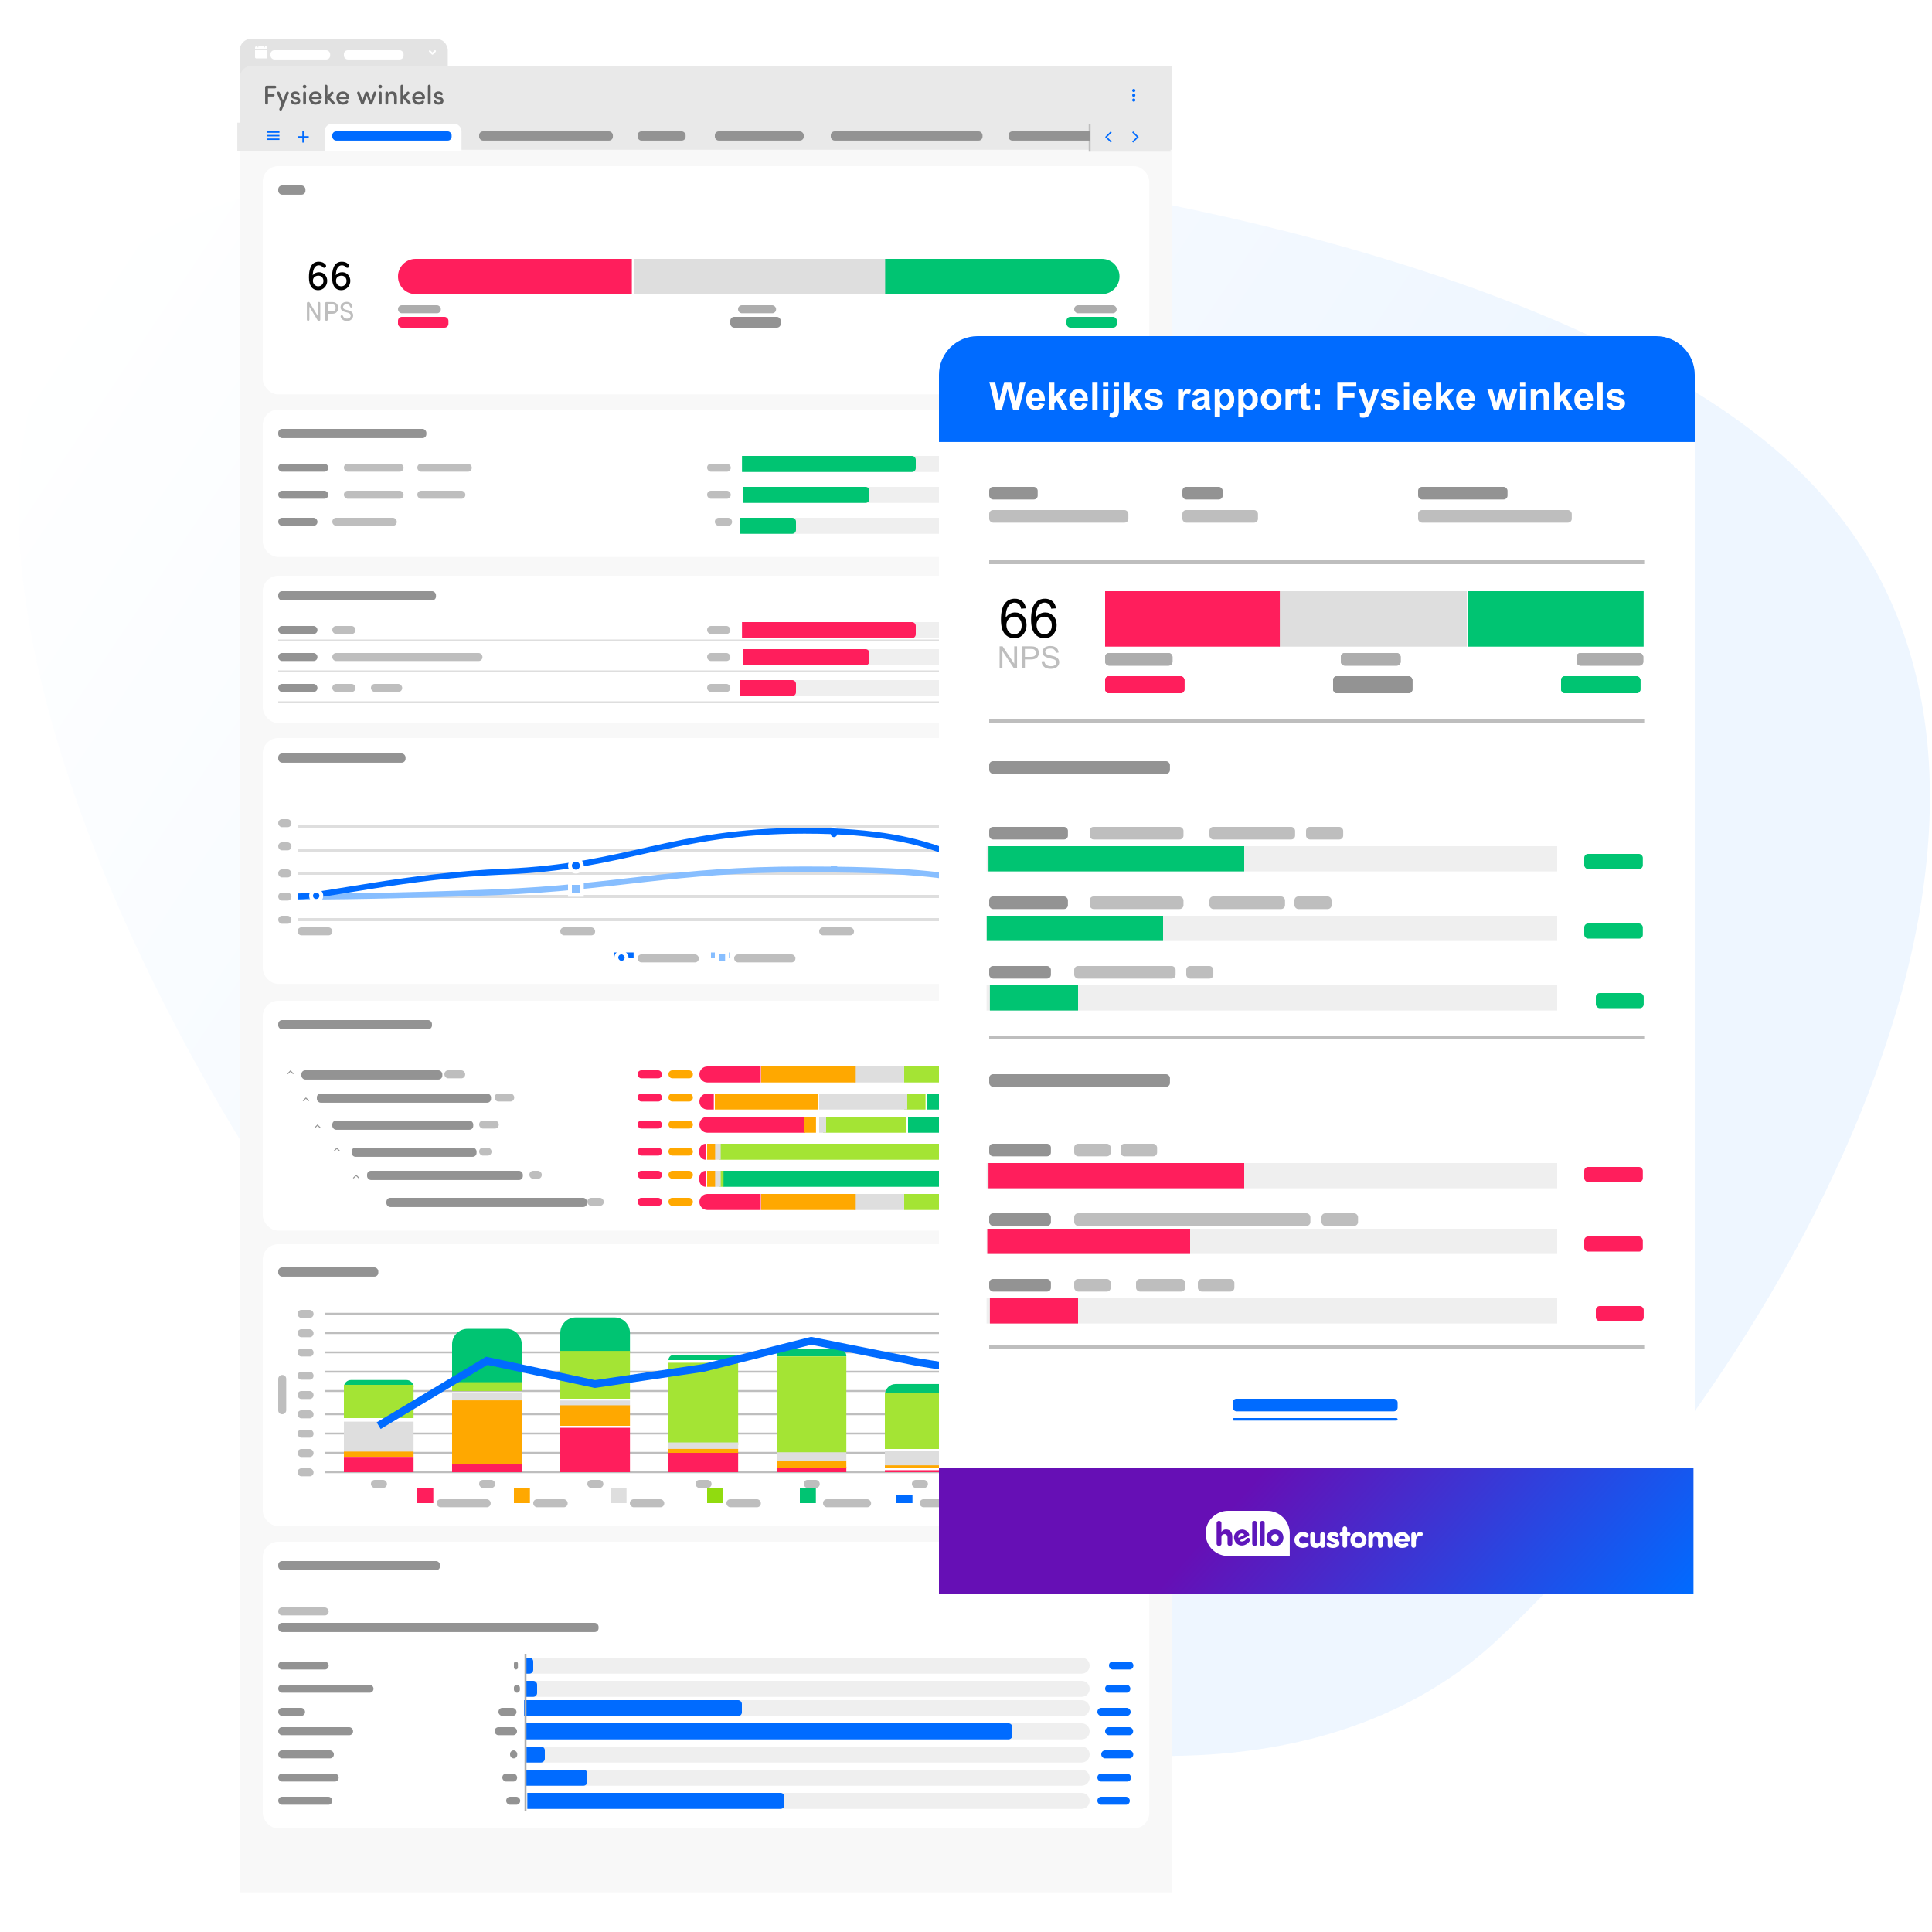 <svg width="500" height="500" viewBox="0 0 500 500" fill="none" xmlns="http://www.w3.org/2000/svg">
<g clip-path="url(#clip0_998_4120)">
<path opacity="0.37" d="M387.421 424.489C462.778 354.067 546.73 204.158 467.517 123.789C388.304 43.42 117.663 14.028 38.226 61.806C-41.211 109.583 36.149 278.667 112.786 363.952C189.423 449.236 323.239 484.489 387.421 424.489Z" fill="url(#paint0_linear_998_4120)"/>
<g filter="url(#filter0_d_998_4120)">
<path d="M65.109 17H303.244V489.746C278.285 489.746 62 489.746 62 489.746V25.265C62 23.073 62.328 20.971 62.91 19.421C63.494 17.871 64.284 17 65.109 17Z" fill="#F8F8F8"/>
<path opacity="0.25" d="M65.109 10H112.777C113.602 10 114.392 10.328 114.975 10.911C115.558 11.494 115.886 12.284 115.886 13.109V38.601H62V13.109C62 12.284 62.328 11.494 62.91 10.911C63.494 10.328 64.284 10 65.109 10V10Z" fill="#939393"/>
<path fill-rule="evenodd" clip-rule="evenodd" d="M111.911 14.147C111.88 14.147 111.849 14.141 111.821 14.13C111.792 14.118 111.766 14.1 111.744 14.078L111.069 13.403C111.047 13.381 111.03 13.355 111.018 13.327C111.006 13.298 111 13.267 111 13.236C111 13.205 111.006 13.175 111.018 13.146C111.03 13.117 111.047 13.091 111.069 13.069C111.091 13.047 111.117 13.03 111.146 13.018C111.174 13.006 111.205 13 111.236 13C111.267 13 111.298 13.006 111.327 13.018C111.355 13.03 111.381 13.047 111.403 13.069L111.911 13.578L112.419 13.069C112.441 13.047 112.467 13.03 112.496 13.018C112.524 13.006 112.555 13 112.586 13C112.617 13 112.648 13.006 112.677 13.018C112.705 13.03 112.731 13.047 112.753 13.069C112.775 13.091 112.793 13.117 112.804 13.146C112.816 13.175 112.822 13.205 112.822 13.236C112.822 13.267 112.816 13.298 112.804 13.327C112.793 13.355 112.775 13.381 112.753 13.403L112.077 14.078C112.055 14.1 112.029 14.117 112 14.129C111.972 14.141 111.941 14.147 111.91 14.147" fill="white"/>
<path d="M66 14.807C66 14.886 66.032 14.963 66.088 15.019C66.144 15.075 66.22 15.107 66.3 15.108H68.897C68.976 15.107 69.052 15.075 69.109 15.019C69.165 14.963 69.196 14.886 69.196 14.807V13H66V14.807Z" fill="white"/>
<path d="M68.897 12H68.547V12.269H68.347V12H66.85V12.269H66.65V12H66.3C66.22 12.001 66.144 12.034 66.088 12.09C66.032 12.147 66 12.224 66 12.304V12.639H69.196V12.304C69.196 12.224 69.165 12.147 69.109 12.09C69.052 12.034 68.976 12.001 68.897 12V12Z" fill="white"/>
<path d="M67.2 12H67V12.21H67.2V12Z" fill="white"/>
<path d="M68.2 12H68V12.21H68.2V12Z" fill="white"/>
<path d="M65.109 17H303.244V38.762H62V20.4C62 18.522 63.392 17 65.109 17Z" fill="#E9E9E9"/>
<path d="M69.001 22.177H71.164C71.353 22.177 71.507 22.331 71.507 22.527C71.507 22.716 71.353 22.863 71.164 22.863H69.351V24.291H70.723C70.905 24.291 71.066 24.445 71.066 24.641C71.066 24.823 70.905 24.97 70.723 24.97H69.351V26.657C69.351 26.86 69.183 27.035 68.966 27.035C68.77 27.035 68.609 26.86 68.609 26.657V22.583C68.609 22.331 68.777 22.177 69.001 22.177ZM74.72 24.165L72.97 28.379C72.893 28.561 72.711 28.659 72.522 28.61C72.333 28.561 72.228 28.337 72.298 28.155L72.83 26.846L71.717 24.165C71.64 23.983 71.752 23.759 71.941 23.71C72.13 23.661 72.312 23.759 72.389 23.941L73.215 25.971L74.048 23.941C74.125 23.759 74.307 23.661 74.496 23.71C74.685 23.759 74.797 23.983 74.72 24.165ZM75.227 26.328C75.171 26.153 75.248 25.992 75.401 25.936C75.576 25.866 75.71 25.957 75.766 26.076C75.898 26.328 76.15 26.468 76.472 26.468C76.802 26.468 77.04 26.321 77.04 26.076C77.04 25.866 76.837 25.775 76.599 25.719L76.157 25.614C75.465 25.425 75.213 25.047 75.254 24.522C75.296 24.039 75.822 23.661 76.424 23.661C76.858 23.661 77.257 23.801 77.474 24.144C77.572 24.312 77.522 24.48 77.41 24.564C77.291 24.662 77.144 24.655 76.99 24.522C76.808 24.361 76.599 24.298 76.43 24.298C76.249 24.298 76.046 24.361 75.975 24.473C75.919 24.564 75.912 24.655 75.948 24.753C75.99 24.879 76.186 24.942 76.361 24.991L76.865 25.117C77.572 25.292 77.719 25.754 77.719 26.083C77.719 26.713 77.165 27.07 76.416 27.07C75.912 27.07 75.401 26.804 75.227 26.328ZM78.344 22.408C78.344 22.667 78.568 22.863 78.827 22.863C79.093 22.863 79.303 22.667 79.303 22.408C79.303 22.149 79.093 21.953 78.827 21.953C78.568 21.953 78.344 22.149 78.344 22.408ZM79.191 26.671C79.191 26.867 79.03 27.035 78.82 27.035C78.624 27.035 78.47 26.867 78.47 26.671V24.06C78.47 23.864 78.624 23.696 78.82 23.696C79.03 23.696 79.191 23.864 79.191 24.06V26.671ZM80.691 25.096H82.588C82.518 24.585 82.147 24.291 81.657 24.291C81.153 24.291 80.761 24.592 80.691 25.096ZM83.295 25.292C83.295 25.481 83.141 25.621 82.966 25.621H80.691C80.761 26.125 81.167 26.44 81.692 26.44C82.035 26.44 82.231 26.321 82.469 26.125C82.588 26.027 82.784 25.978 82.931 26.097C83.064 26.202 83.071 26.419 82.945 26.552C82.616 26.895 82.14 27.07 81.657 27.07C80.726 27.07 79.977 26.391 79.977 25.355C79.977 24.319 80.726 23.661 81.657 23.661C82.567 23.661 83.267 24.291 83.295 25.292ZM85.351 25.152L86.562 26.461C86.688 26.601 86.688 26.818 86.555 26.944C86.408 27.077 86.184 27.063 86.065 26.93L84.742 25.481V26.671C84.742 26.867 84.581 27.035 84.371 27.035C84.175 27.035 84.021 26.867 84.021 26.671V22.282C84.021 22.086 84.175 21.918 84.371 21.918C84.581 21.918 84.742 22.086 84.742 22.282V24.802L85.715 23.794C85.855 23.661 86.072 23.668 86.205 23.794C86.338 23.941 86.324 24.165 86.191 24.298L85.351 25.152ZM87.766 25.096H89.663C89.593 24.585 89.222 24.291 88.732 24.291C88.228 24.291 87.836 24.592 87.766 25.096ZM90.37 25.292C90.37 25.481 90.216 25.621 90.041 25.621H87.766C87.836 26.125 88.242 26.44 88.767 26.44C89.11 26.44 89.306 26.321 89.544 26.125C89.663 26.027 89.859 25.978 90.006 26.097C90.139 26.202 90.146 26.419 90.02 26.552C89.691 26.895 89.215 27.07 88.732 27.07C87.801 27.07 87.052 26.391 87.052 25.355C87.052 24.319 87.801 23.661 88.732 23.661C89.642 23.661 90.342 24.291 90.37 25.292ZM94.887 23.731H94.915C95.118 23.731 95.265 23.836 95.335 24.046L95.993 25.936L96.686 23.941C96.756 23.745 96.931 23.668 97.12 23.703C97.316 23.738 97.428 23.969 97.358 24.151L96.385 26.734C96.315 26.937 96.168 27.035 96.007 27.035H95.979C95.811 27.035 95.678 26.937 95.608 26.734L94.901 24.718L94.194 26.734C94.124 26.937 93.991 27.035 93.823 27.035H93.795C93.634 27.035 93.487 26.937 93.417 26.734L92.444 24.151C92.374 23.969 92.486 23.738 92.682 23.703C92.871 23.668 93.046 23.745 93.116 23.941L93.809 25.936L94.467 24.046C94.537 23.836 94.684 23.731 94.887 23.731ZM97.929 22.408C97.929 22.667 98.153 22.863 98.412 22.863C98.678 22.863 98.888 22.667 98.888 22.408C98.888 22.149 98.678 21.953 98.412 21.953C98.153 21.953 97.929 22.149 97.929 22.408ZM98.776 26.671C98.776 26.867 98.615 27.035 98.405 27.035C98.209 27.035 98.055 26.867 98.055 26.671V24.06C98.055 23.864 98.209 23.696 98.405 23.696C98.615 23.696 98.776 23.864 98.776 24.06V26.671ZM99.744 26.671V24.06C99.744 23.864 99.905 23.696 100.115 23.696C100.311 23.696 100.465 23.864 100.465 24.06V24.221C100.654 23.843 101.102 23.661 101.466 23.661C102.257 23.661 102.712 24.172 102.712 25.096V26.671C102.712 26.867 102.551 27.035 102.341 27.035C102.145 27.035 101.991 26.867 101.991 26.671V25.18C101.991 24.662 101.725 24.368 101.305 24.368C100.878 24.368 100.465 24.599 100.465 25.243V26.671C100.465 26.867 100.304 27.035 100.094 27.035C99.898 27.035 99.744 26.867 99.744 26.671ZM104.991 25.152L106.202 26.461C106.328 26.601 106.328 26.818 106.195 26.944C106.048 27.077 105.824 27.063 105.705 26.93L104.382 25.481V26.671C104.382 26.867 104.221 27.035 104.011 27.035C103.815 27.035 103.661 26.867 103.661 26.671V22.282C103.661 22.086 103.815 21.918 104.011 21.918C104.221 21.918 104.382 22.086 104.382 22.282V24.802L105.355 23.794C105.495 23.661 105.712 23.668 105.845 23.794C105.978 23.941 105.964 24.165 105.831 24.298L104.991 25.152ZM107.406 25.096H109.303C109.233 24.585 108.862 24.291 108.372 24.291C107.868 24.291 107.476 24.592 107.406 25.096ZM110.01 25.292C110.01 25.481 109.856 25.621 109.681 25.621H107.406C107.476 26.125 107.882 26.44 108.407 26.44C108.75 26.44 108.946 26.321 109.184 26.125C109.303 26.027 109.499 25.978 109.646 26.097C109.779 26.202 109.786 26.419 109.66 26.552C109.331 26.895 108.855 27.07 108.372 27.07C107.441 27.07 106.692 26.391 106.692 25.355C106.692 24.319 107.441 23.661 108.372 23.661C109.282 23.661 109.982 24.291 110.01 25.292ZM111.457 22.282V26.671C111.457 26.867 111.296 27.035 111.086 27.035C110.89 27.035 110.736 26.867 110.736 26.671V22.282C110.736 22.086 110.89 21.918 111.086 21.918C111.296 21.918 111.457 22.086 111.457 22.282ZM112.284 26.328C112.228 26.153 112.305 25.992 112.459 25.936C112.634 25.866 112.767 25.957 112.823 26.076C112.956 26.328 113.208 26.468 113.53 26.468C113.859 26.468 114.097 26.321 114.097 26.076C114.097 25.866 113.894 25.775 113.656 25.719L113.215 25.614C112.522 25.425 112.27 25.047 112.312 24.522C112.354 24.039 112.879 23.661 113.481 23.661C113.915 23.661 114.314 23.801 114.531 24.144C114.629 24.312 114.58 24.48 114.468 24.564C114.349 24.662 114.202 24.655 114.048 24.522C113.866 24.361 113.656 24.298 113.488 24.298C113.306 24.298 113.103 24.361 113.033 24.473C112.977 24.564 112.97 24.655 113.005 24.753C113.047 24.879 113.243 24.942 113.418 24.991L113.922 25.117C114.629 25.292 114.776 25.754 114.776 26.083C114.776 26.713 114.223 27.07 113.474 27.07C112.97 27.07 112.459 26.804 112.284 26.328Z" fill="#5E5E5E"/>
<path d="M293.415 26.316C293.301 26.316 293.203 26.276 293.122 26.194C293.041 26.113 293 26.015 293 25.902C293 25.788 293.041 25.69 293.122 25.609C293.203 25.528 293.301 25.487 293.415 25.487C293.528 25.487 293.626 25.528 293.707 25.609C293.788 25.69 293.829 25.788 293.829 25.902C293.829 26.015 293.788 26.113 293.707 26.194C293.626 26.276 293.528 26.316 293.415 26.316ZM293.415 25.073C293.301 25.073 293.203 25.032 293.122 24.951C293.041 24.87 293 24.772 293 24.658C293 24.544 293.041 24.446 293.122 24.365C293.203 24.284 293.301 24.244 293.415 24.244C293.528 24.244 293.626 24.284 293.707 24.365C293.788 24.446 293.829 24.544 293.829 24.658C293.829 24.772 293.788 24.87 293.707 24.951C293.626 25.032 293.528 25.073 293.415 25.073ZM293.415 23.829C293.301 23.829 293.203 23.788 293.122 23.707C293.041 23.626 293 23.529 293 23.415C293 23.3 293.041 23.203 293.122 23.122C293.203 23.041 293.301 23 293.415 23C293.528 23 293.626 23.041 293.707 23.122C293.788 23.203 293.829 23.3 293.829 23.415C293.829 23.529 293.788 23.626 293.707 23.707C293.626 23.788 293.528 23.829 293.415 23.829Z" fill="#006BFF"/>
<path d="M84 34C84 32.895 84.895 32 86 32H117.44C118.545 32 119.44 32.895 119.44 34V39.254H84V34Z" fill="white"/>
<rect x="84" y="39" width="22.591" height="7.254" transform="rotate(-180 84 39)" fill="#E9E9E9"/>
<path d="M69 36.211V35.842H72.316V36.211H69ZM69 35.29V34.921H72.316V35.29H69ZM69 34.368V34H72.316V34.368H69Z" fill="#006BFF"/>
<rect x="62" y="39" width="241.244" height="1.865" fill="#F8F8F8"/>
<path d="M78.243 36.902V35.658H77V35.243H78.243V34H78.658V35.243H79.902V35.658H78.658V36.902H78.243Z" fill="#006BFF"/>
<rect x="282" y="32" width="20.933" height="7.254" fill="#E9E9E9"/>
<path d="M282 32L282 39.254" stroke="#BEBEBE" stroke-width="0.5"/>
<path d="M287.451 36.902L286 35.451L287.451 34L287.71 34.259L286.518 35.451L287.71 36.643L287.451 36.902Z" fill="#006BFF"/>
<path d="M293.259 36.902L293 36.643L294.192 35.451L293 34.259L293.259 34L294.71 35.451L293.259 36.902Z" fill="#006BFF"/>
<g filter="url(#filter1_d_998_4120)">
<rect x="68" y="43" width="229.43" height="59.067" rx="4" fill="white"/>
</g>
<path d="M80.975 72.668C80.975 73.471 81.57 74.076 82.317 74.098C83.099 74.098 83.704 73.537 83.704 72.712C83.704 71.964 83.219 71.348 82.427 71.348C81.525 71.348 80.975 71.865 80.975 72.668ZM83.516 69.126C83.242 68.796 82.868 68.664 82.526 68.664C81.207 68.664 80.965 70.193 80.931 71.26C81.24 70.743 81.91 70.446 82.559 70.446C83.802 70.446 84.683 71.447 84.683 72.69C84.683 73.999 83.638 75.099 82.373 75.099C80.712 75.099 79.953 73.823 79.953 71.799C79.953 70.061 80.282 67.729 82.483 67.729C83.132 67.729 83.802 67.905 84.297 68.543C84.451 68.752 84.418 69.06 84.198 69.225C83.978 69.379 83.692 69.335 83.516 69.126ZM86.959 72.668C86.959 73.471 87.553 74.076 88.301 74.098C89.082 74.098 89.687 73.537 89.687 72.712C89.687 71.964 89.203 71.348 88.411 71.348C87.509 71.348 86.959 71.865 86.959 72.668ZM89.5 69.126C89.225 68.796 88.851 68.664 88.51 68.664C87.19 68.664 86.948 70.193 86.915 71.26C87.223 70.743 87.894 70.446 88.543 70.446C89.786 70.446 90.666 71.447 90.666 72.69C90.666 73.999 89.621 75.099 88.356 75.099C86.695 75.099 85.936 73.823 85.936 71.799C85.936 70.061 86.266 67.729 88.466 67.729C89.115 67.729 89.786 67.905 90.281 68.543C90.435 68.752 90.402 69.06 90.182 69.225C89.962 69.379 89.676 69.335 89.5 69.126Z" fill="black"/>
<path d="M82.172 82.853L80.065 79.367V82.706C80.065 82.888 79.925 83.035 79.743 83.035C79.554 83.035 79.414 82.888 79.414 82.706V78.464C79.414 78.289 79.561 78.142 79.736 78.142H79.827C79.974 78.142 80.079 78.191 80.156 78.331L82.235 81.782V78.471C82.235 78.289 82.375 78.142 82.557 78.142C82.746 78.142 82.886 78.289 82.886 78.471V82.727C82.886 82.895 82.746 83.035 82.578 83.035H82.487C82.347 83.035 82.249 82.986 82.172 82.853ZM86.076 78.786H84.816V80.585H86.041C86.629 80.585 86.867 80.137 86.867 79.689C86.867 79.248 86.636 78.786 86.076 78.786ZM84.809 81.194V82.706C84.809 82.888 84.669 83.035 84.48 83.035C84.298 83.035 84.158 82.888 84.158 82.706V78.457C84.158 78.303 84.284 78.177 84.431 78.177H86.083C87.105 78.177 87.518 78.933 87.518 79.689C87.518 80.452 87.105 81.194 86.083 81.194H84.809ZM88.767 81.789C88.865 82.146 89.257 82.461 89.782 82.461C90.419 82.461 90.755 82.076 90.755 81.684C90.762 81.208 90.349 80.998 89.936 80.893L89.313 80.739C88.291 80.487 88.137 79.892 88.137 79.479C88.137 78.667 88.879 78.121 89.698 78.121C90.468 78.121 91.021 78.52 91.196 79.143C91.21 79.192 91.217 79.248 91.217 79.304C91.217 79.458 91.14 79.598 90.895 79.598C90.776 79.598 90.643 79.549 90.594 79.374C90.475 78.926 90.132 78.744 89.691 78.744C89.222 78.744 88.788 79.031 88.788 79.472C88.788 79.682 88.865 79.997 89.474 80.144L90.104 80.298C90.93 80.501 91.406 80.963 91.406 81.621C91.406 82.398 90.818 83.07 89.782 83.07C88.935 83.07 88.368 82.615 88.172 81.999C88.158 81.95 88.151 81.901 88.151 81.859C88.151 81.663 88.305 81.558 88.473 81.558C88.613 81.558 88.725 81.656 88.767 81.789Z" fill="#BEBEBE"/>
<path d="M229 67H285.166C287.684 67 289.725 69.041 289.725 71.56V71.56C289.725 74.078 287.684 76.119 285.166 76.119H229V67Z" fill="#00C472"/>
<path d="M164 67H229.078V76.119H164V67Z" fill="#DEDEDE"/>
<path d="M103 71.56C103 69.041 105.041 67 107.56 67H163.518V76.119H107.56C105.041 76.119 103 74.078 103 71.56V71.56Z" fill="#FF1E5C"/>
<g filter="url(#filter2_d_998_4120)">
<rect x="68" y="106" width="229.43" height="38.135" rx="4" fill="white"/>
</g>
<path d="M274.927 126C276.072 126 277 126.928 277 128.073V128.073C277 129.217 276.072 130.145 274.927 130.145L192.233 130.145L192.233 126L274.927 126Z" fill="#EFEFEF"/>
<path d="M274.927 134C276.072 134 277 134.928 277 136.073V136.073C277 137.217 276.072 138.145 274.927 138.145L192.233 138.145L192.233 134L274.927 134Z" fill="#EFEFEF"/>
<path d="M274.927 118C276.072 118 277 118.928 277 120.073V120.073C277 121.217 276.072 122.145 274.927 122.145L192.233 122.145L192.233 118L274.927 118Z" fill="#EFEFEF"/>
<path d="M224 126C224.552 126 225 126.448 225 127L225 129.145C225 129.697 224.552 130.145 224 130.145L192.254 130.145L192.254 126L224 126Z" fill="#00C472"/>
<path d="M205 134C205.552 134 206 134.448 206 135L206 137.145C206 137.697 205.552 138.145 205 138.145L191.492 138.145L191.492 134L205 134Z" fill="#00C472"/>
<path d="M236 118C236.552 118 237 118.448 237 119L237 121.145C237 121.697 236.552 122.145 236 122.145L192.026 122.145L192.026 118L236 118Z" fill="#00C472"/>
<g filter="url(#filter3_d_998_4120)">
<rect x="68" y="149" width="229.43" height="38.135" rx="4" fill="white"/>
</g>
<line x1="72" y1="173.75" x2="288.166" y2="173.75" stroke="#DEDEDE" stroke-width="0.5"/>
<line x1="72" y1="181.75" x2="288.166" y2="181.75" stroke="#DEDEDE" stroke-width="0.5"/>
<line x1="72" y1="165.75" x2="288.166" y2="165.75" stroke="#DEDEDE" stroke-width="0.5"/>
<path d="M274.927 168C276.072 168 277 168.928 277 170.073V170.073C277 171.217 276.072 172.145 274.927 172.145L192.233 172.145L192.233 168L274.927 168Z" fill="#EFEFEF"/>
<path d="M274.927 176C276.072 176 277 176.928 277 178.073V178.073C277 179.217 276.072 180.145 274.927 180.145L192.233 180.145L192.233 176L274.927 176Z" fill="#EFEFEF"/>
<path d="M274.927 161C276.072 161 277 161.928 277 163.073V163.073C277 164.217 276.072 165.145 274.927 165.145L192.233 165.145L192.233 161L274.927 161Z" fill="#EFEFEF"/>
<path d="M224 168C224.552 168 225 168.448 225 169L225 171.145C225 171.697 224.552 172.145 224 172.145L192.254 172.145L192.254 168L224 168Z" fill="#FF1E5C"/>
<path d="M205 176C205.552 176 206 176.448 206 177L206 179.145C206 179.697 205.552 180.145 205 180.145L191.492 180.145L191.492 176L205 176Z" fill="#FF1E5C"/>
<path d="M236 161C236.552 161 237 161.448 237 162L237 164.145C237 164.697 236.552 165.145 236 165.145L192.026 165.145L192.026 161L236 161Z" fill="#FF1E5C"/>
<g filter="url(#filter4_d_998_4120)">
<rect x="68" y="191" width="229.43" height="63.627" rx="4" fill="white"/>
</g>
<path d="M293.166 214H77" stroke="#DEDEDE" stroke-width="0.8"/>
<path d="M293.166 220H77" stroke="#DEDEDE" stroke-width="0.8"/>
<path d="M293.166 226H77" stroke="#DEDEDE" stroke-width="0.8"/>
<path d="M293.166 232H77" stroke="#DEDEDE" stroke-width="0.8"/>
<path d="M293.166 238H77" stroke="#DEDEDE" stroke-width="0.8"/>
<line x1="159" y1="247.25" x2="163.974" y2="247.25" stroke="#006BFF" stroke-width="1.5"/>
<rect x="159.5" y="246.5" width="2.658" height="2.658" rx="1.329" fill="#006BFF" stroke="white"/>
<line x1="184" y1="247.25" x2="188.974" y2="247.25" stroke="#87BEFF" stroke-width="1.5"/>
<rect x="185.5" y="246.5" width="2.658" height="2.658" fill="#87BEFF" stroke="white"/>
<rect x="81" y="231" width="1.658" height="1.658" fill="#87BEFF"/>
<circle cx="215.829" cy="215.829" r="1.329" fill="#006BFF" stroke="white"/>
<rect x="215" y="224" width="1.658" height="1.658" fill="#87BEFF"/>
<rect x="284" y="228" width="1.658" height="1.658" fill="#87BEFF"/>
<path d="M77 232.042C83.486 232.08 102.809 231.906 128.216 230.906C159.974 229.657 173.831 225 208.059 225C246.974 225 243.396 227.839 263.525 228.294C279.627 228.657 287.232 228.445 289.021 228.294" stroke="#87BEFF" stroke-width="1.5"/>
<path d="M77 231.995C83.493 232.034 105.299 226.598 130.733 225.571C162.525 224.286 173.933 215 208.198 215C247.154 215 247.378 225.804 267.528 226.271C283.647 226.645 285.439 227.206 289.021 227.381" stroke="#006BFF" stroke-width="1.5"/>
<rect x="147.5" y="228.5" width="3.073" height="3.073" fill="#87BEFF" stroke="white"/>
<circle cx="149.036" cy="224.036" r="1.536" fill="#006BFF" stroke="white"/>
<circle cx="81.829" cy="231.829" r="1.329" fill="#006BFF" stroke="white"/>
<circle cx="284.829" cy="226.829" r="1.329" fill="#006BFF" stroke="white"/>
<rect x="68" y="259" width="229.43" height="59.482" rx="4" fill="white"/>
<path d="M79.171 283.995L80 284.824L79.824 285L79.171 284.347L78.518 285L78.342 284.824L79.171 283.995Z" fill="#939393"/>
<path d="M82.171 290.995L83 291.824L82.824 292L82.171 291.347L81.518 292L81.342 291.824L82.171 290.995Z" fill="#939393"/>
<path d="M87.171 296.995L88 297.824L87.824 298L87.171 297.347L86.518 298L86.342 297.824L87.171 296.995Z" fill="#939393"/>
<path d="M92.171 303.995L93 304.824L92.824 305L92.171 304.347L91.518 305L91.342 304.824L92.171 303.995Z" fill="#939393"/>
<path d="M75.171 276.995L76 277.824L75.824 278L75.171 277.347L74.518 278L74.342 277.824L75.171 276.995Z" fill="#939393"/>
<path d="M276 296L276 300.145V300.145C276.458 300.145 276.829 299.774 276.829 299.316L276.829 296.829C276.829 296.371 276.458 296 276 296V296Z" fill="#00C472"/>
<path d="M255 276L255 280.145L274.62 280.145C275.765 280.145 276.693 279.217 276.693 278.073V278.073C276.693 276.928 275.765 276 274.62 276L255 276Z" fill="#00C472"/>
<path d="M234 276L234 280.145L254.311 280.145L254.311 276L234 276Z" fill="#A4E434"/>
<path d="M183.073 276C181.928 276 181 276.928 181 278.073V278.073C181 279.217 181.928 280.145 183.073 280.145L196.889 280.145L196.889 276L183.073 276Z" fill="#FF1E5C"/>
<path d="M221 276L221 280.145L233.988 280.145L233.988 276L221 276Z" fill="#DEDEDE"/>
<path d="M197 276L197 280.145L221.456 280.145L221.456 276L197 276Z" fill="#FFA800"/>
<path d="M255 309L255 313.145L274.62 313.145C275.765 313.145 276.693 312.217 276.693 311.073V311.073C276.693 309.928 275.765 309 274.62 309L255 309Z" fill="#00C472"/>
<path d="M234 309L234 313.145L254.311 313.145L254.311 309L234 309Z" fill="#A4E434"/>
<path d="M183.073 309C181.928 309 181 309.928 181 311.073V311.073C181 312.217 181.928 313.145 183.073 313.145L196.889 313.145L196.889 309L183.073 309Z" fill="#FF1E5C"/>
<path d="M221 309L221 313.145L233.988 313.145L233.988 309L221 309Z" fill="#DEDEDE"/>
<path d="M197 309L197 313.145L221.456 313.145L221.456 309L197 309Z" fill="#FFA800"/>
<path d="M240 283L240 287.145L274.404 287.145C275.549 287.145 276.477 286.217 276.477 285.073V285.073C276.477 283.928 275.549 283 274.404 283L240 283Z" fill="#00C472"/>
<path d="M234 283L234 287.145L239.527 287.145L239.527 283L234 283Z" fill="#A4E434"/>
<path d="M183.073 283C181.928 283 181 283.928 181 285.073V285.073C181 286.217 181.928 287.145 183.073 287.145L184.731 287.145L184.731 283L183.073 283Z" fill="#FF1E5C"/>
<path d="M212 283L212 287.145L234.798 287.145L234.798 283L212 283Z" fill="#DEDEDE"/>
<path d="M185 283L185 287.145L211.805 287.145L211.805 283L185 283Z" fill="#FFA800"/>
<path d="M235 289L235 293.145L274.378 293.145C275.523 293.145 276.451 292.217 276.451 291.073V291.073C276.451 289.928 275.523 289 274.378 289L235 289Z" fill="#00C472"/>
<path d="M213 289L213 293.145L234.554 293.145L234.554 289L213 289Z" fill="#A4E434"/>
<path d="M183.073 289C181.928 289 181 289.928 181 291.073V291.073C181 292.217 181.928 293.145 183.073 293.145L208.358 293.145L208.358 289L183.073 289Z" fill="#FF1E5C"/>
<path d="M212 289L212 293.145L213.796 293.145L213.796 289L212 289Z" fill="#DEDEDE"/>
<path d="M208 289L208 293.145L211.178 293.145L211.178 289L208 289Z" fill="#FFA800"/>
<path d="M186 296L186 300.145L275.257 300.145L275.257 296L186 296Z" fill="#A4E434"/>
<path d="M182.658 296C181.742 296 181 296.742 181 297.658L181 298.487C181 299.403 181.742 300.145 182.658 300.145V300.145L182.658 296V296Z" fill="#FF1E5C"/>
<path d="M185 296L185 300.145L186.52 300.145L186.52 296L185 296Z" fill="#DEDEDE"/>
<path d="M183 296L183 300.145L185.073 300.145L185.073 296L183 296Z" fill="#FFA800"/>
<path d="M187 303L187 307.145L273.77 307.145C274.915 307.145 275.843 306.217 275.843 305.073V305.073C275.843 303.928 274.915 303 273.77 303L187 303Z" fill="#00C472"/>
<path d="M186 303L186 307.145L187.244 307.145L187.244 303L186 303Z" fill="#A4E434"/>
<path d="M182.658 303C181.742 303 181 303.742 181 304.658L181 305.487C181 306.403 181.742 307.145 182.658 307.145V307.145L182.658 303V303Z" fill="#FF1E5C"/>
<path d="M185 303L185 307.145L186.52 307.145L186.52 303L185 303Z" fill="#DEDEDE"/>
<path d="M183 303L183 307.145L185.073 307.145L185.073 303L183 303Z" fill="#FFA800"/>
<path d="M287.756 328.1C287.756 325.868 288.344 324.068 290.6 324.068C292.868 324.068 293.432 325.868 293.432 328.1C293.432 330.308 292.868 332.108 290.6 332.108C288.344 332.108 287.756 330.308 287.756 328.1ZM288.836 328.1C288.836 329.72 289.184 331.04 290.6 331.04C292.016 331.04 292.364 329.72 292.364 328.1C292.364 326.468 292.016 325.148 290.6 325.148C289.184 325.148 288.836 326.468 288.836 328.1ZM287.744 349.376C287.744 348.944 288.104 348.62 288.524 348.62C288.956 348.62 289.316 348.944 289.316 349.376C289.316 349.808 288.956 350.12 288.524 350.12C288.104 350.12 287.744 349.808 287.744 349.376ZM287.768 364.076L288.38 360.56C288.428 360.32 288.62 360.176 288.824 360.176H292.172C292.448 360.176 292.688 360.404 292.688 360.692C292.688 360.98 292.448 361.208 292.172 361.208H289.34L288.848 363.596C289.232 363.2 290.144 362.972 290.612 362.972C291.872 362.972 293.06 363.848 293.06 365.48C293.06 367.088 291.872 368.12 290.12 368.12C289.16 368.12 288.248 367.568 287.708 366.692C287.576 366.44 287.672 366.128 287.936 365.984C288.2 365.864 288.488 365.96 288.644 366.224C288.98 366.764 289.508 367.076 290.12 367.076C291.44 367.076 292.004 366.356 292.004 365.48C292.004 364.472 291.248 363.98 290.384 363.98C289.7 363.98 289.256 364.136 288.44 364.628C288.248 364.736 288.104 364.664 287.936 364.556C287.78 364.448 287.732 364.292 287.768 364.076ZM287.756 382.1C287.756 379.868 288.344 378.068 290.6 378.068C292.868 378.068 293.432 379.868 293.432 382.1C293.432 384.308 292.868 386.108 290.6 386.108C288.344 386.108 287.756 384.308 287.756 382.1ZM288.836 382.1C288.836 383.72 289.184 385.04 290.6 385.04C292.016 385.04 292.364 383.72 292.364 382.1C292.364 380.468 292.016 379.148 290.6 379.148C289.184 379.148 288.836 380.468 288.836 382.1Z" fill="#BEBEBE"/>
<path d="M287.756 333.1C287.756 330.868 288.344 329.068 290.6 329.068C292.868 329.068 293.432 330.868 293.432 333.1C293.432 335.308 292.868 337.108 290.6 337.108C288.344 337.108 287.756 335.308 287.756 333.1ZM288.836 333.1C288.836 334.72 289.184 336.04 290.6 336.04C292.016 336.04 292.364 334.72 292.364 333.1C292.364 331.468 292.016 330.148 290.6 330.148C289.184 330.148 288.836 331.468 288.836 333.1ZM287.744 354.376C287.744 353.944 288.104 353.62 288.524 353.62C288.956 353.62 289.316 353.944 289.316 354.376C289.316 354.808 288.956 355.12 288.524 355.12C288.104 355.12 287.744 354.808 287.744 354.376ZM287.756 369.1C287.756 366.868 288.344 365.068 290.6 365.068C292.868 365.068 293.432 366.868 293.432 369.1C293.432 371.308 292.868 373.108 290.6 373.108C288.344 373.108 287.756 371.308 287.756 369.1ZM288.836 369.1C288.836 370.72 289.184 372.04 290.6 372.04C292.016 372.04 292.364 370.72 292.364 369.1C292.364 367.468 292.016 366.148 290.6 366.148C289.184 366.148 288.836 367.468 288.836 369.1ZM287.756 387.1C287.756 384.868 288.344 383.068 290.6 383.068C292.868 383.068 293.432 384.868 293.432 387.1C293.432 389.308 292.868 391.108 290.6 391.108C288.344 391.108 287.756 389.308 287.756 387.1ZM288.836 387.1C288.836 388.72 289.184 390.04 290.6 390.04C292.016 390.04 292.364 388.72 292.364 387.1C292.364 385.468 292.016 384.148 290.6 384.148C289.184 384.148 288.836 385.468 288.836 387.1Z" fill="#BEBEBE"/>
<g filter="url(#filter5_d_998_4120)">
<rect x="68" y="322" width="229.43" height="72.953" rx="4" fill="white"/>
</g>
<path d="M281.098 381L84 381" stroke="#BEBEBE" stroke-width="0.5"/>
<path d="M281.098 376L84 376" stroke="#BEBEBE" stroke-width="0.5"/>
<path d="M281.098 371L84 371" stroke="#BEBEBE" stroke-width="0.5"/>
<path d="M281.098 366L84 366" stroke="#BEBEBE" stroke-width="0.5"/>
<path d="M281.098 360L84 360" stroke="#BEBEBE" stroke-width="0.5"/>
<path d="M281.098 355L84 355" stroke="#BEBEBE" stroke-width="0.5"/>
<path d="M281.098 350L84 350" stroke="#BEBEBE" stroke-width="0.5"/>
<path d="M281.098 345L84 345" stroke="#BEBEBE" stroke-width="0.5"/>
<path d="M281.098 340L84 340" stroke="#BEBEBE" stroke-width="0.5"/>
<path d="M89 359L107.031 359V359C107.031 357.976 106.201 357.146 105.177 357.146L90.854 357.146C89.83 357.146 89 357.976 89 359V359Z" fill="#00C472"/>
<path d="M89 367.002L107.031 367.002L107.031 358.395L89 358.395L89 367.002Z" fill="#A4E434"/>
<path d="M89 381.002L107.031 381.002L107.031 377.03L89 377.03L89 381.002Z" fill="#FF1E5C"/>
<path d="M89 376L107.031 376L107.031 367.923L89 367.923L89 376Z" fill="#DEDEDE"/>
<path d="M89 377L107.031 377L107.031 375.676L89 375.676L89 377Z" fill="#FFA800"/>
<path d="M117 358.002L135.031 358.002L135.031 347.909C135.031 345.7 133.24 343.909 131.031 343.909L121 343.909C118.791 343.909 117 345.7 117 347.909L117 358.002Z" fill="#00C472"/>
<path d="M117 360L135.031 360L135.031 357.72L117 357.72L117 360Z" fill="#A4E434"/>
<path d="M117 381.002L135.031 381.002L135.031 378.929L117 378.929L117 381.002Z" fill="#FF1E5C"/>
<path d="M117 363L135.031 363L135.031 360.513L117 360.513L117 363Z" fill="#DEDEDE"/>
<path d="M117 379.002L135.031 379.002L135.031 362.422L117 362.422L117 379.002Z" fill="#FFA800"/>
<path d="M145 350L163.031 350L163.031 344.946C163.031 342.737 161.24 340.946 159.031 340.946L149 340.946C146.791 340.946 145 342.737 145 344.946L145 350Z" fill="#00C472"/>
<path d="M145 362L163.031 362L163.031 349.62L145 349.62L145 362Z" fill="#A4E434"/>
<path d="M145 381L163.031 381L163.031 369.504L145 369.504L145 381Z" fill="#FF1E5C"/>
<path d="M145 363.998L163.031 363.998L163.031 362.451L145 362.451L145 363.998Z" fill="#DEDEDE"/>
<path d="M145 369L163.031 369L163.031 363.694L145 363.694L145 369Z" fill="#FFA800"/>
<path d="M173 352.002L191.031 352.002V352.002C191.031 351.254 190.425 350.648 189.677 350.648L174.354 350.648C173.606 350.648 173 351.254 173 352.002V352.002Z" fill="#00C472"/>
<path d="M173 374L191.031 374L191.031 352.674L173 352.674L173 374Z" fill="#A4E434"/>
<path d="M173 381.002L191.031 381.002L191.031 375.924L173 375.924L173 381.002Z" fill="#FF1E5C"/>
<path d="M173 375L191.031 375L191.031 373.307L173 373.307L173 375Z" fill="#DEDEDE"/>
<path d="M173 376.002L191.031 376.002L191.031 374.986L173 374.986L173 376.002Z" fill="#FFA800"/>
<path d="M201 351L219.031 351V351C219.031 349.909 218.146 349.024 217.055 349.024L202.976 349.024C201.885 349.024 201 349.909 201 351V351Z" fill="#00C472"/>
<path d="M201 376L219.031 376L219.031 351.033L201 351.033L201 376Z" fill="#A4E434"/>
<path d="M201 381L219.031 381L219.031 379.563L201 379.563L201 381Z" fill="#FF1E5C"/>
<path d="M201 378L219.031 378L219.031 375.845L201 375.845L201 378Z" fill="#DEDEDE"/>
<path d="M201 380L219.031 380L219.031 378.024L201 378.024L201 380Z" fill="#FFA800"/>
<path d="M229 361L247.031 361V361C247.031 359.447 245.772 358.188 244.219 358.188L231.812 358.188C230.259 358.188 229 359.447 229 361V361Z" fill="#00C472"/>
<path d="M229 375L247.031 375L247.031 360.558L229 360.558L229 375Z" fill="#A4E434"/>
<path d="M229 381L247.031 381L247.031 380.489L229 380.489L229 381Z" fill="#FF1E5C"/>
<path d="M229 380L247.031 380L247.031 375.399L229 375.399L229 380Z" fill="#DEDEDE"/>
<path d="M229 380L247.031 380L247.031 379.233L229 379.233L229 380Z" fill="#FFA800"/>
<path d="M257 361L275.031 361V361C275.031 360.301 274.464 359.733 273.765 359.733L258.267 359.733C257.567 359.733 257 360.301 257 361V361Z" fill="#00C472"/>
<path d="M257 375L275.031 375L275.031 361.298L257 361.298L257 375Z" fill="#A4E434"/>
<path d="M257 381L275.031 381L275.031 379.388L257 379.388L257 381Z" fill="#FF1E5C"/>
<path d="M257 377L275.031 377L275.031 374.697L257 374.697L257 377Z" fill="#DEDEDE"/>
<path d="M257 380L275.031 380L275.031 377.697L257 377.697L257 380Z" fill="#FFA800"/>
<path d="M98 368.969L125.979 352.181L153.959 358.192L181.938 354.047L209.917 347L237.896 352.596L265.876 356.948" stroke="#006BFF" stroke-width="2"/>
<line x1="108" y1="387" x2="112.145" y2="387" stroke="#FF1E5C" stroke-width="4"/>
<line x1="133" y1="387" x2="137.145" y2="387" stroke="#FFA800" stroke-width="4"/>
<line x1="158" y1="387" x2="162.145" y2="387" stroke="#DEDEDE" stroke-width="4"/>
<line x1="183" y1="387" x2="187.145" y2="387" stroke="#91DB0F" stroke-width="4"/>
<line x1="207" y1="387" x2="211.145" y2="387" stroke="#00C472" stroke-width="4"/>
<line x1="232" y1="388" x2="236.145" y2="388" stroke="#006BFF" stroke-width="2"/>
<g filter="url(#filter6_d_998_4120)">
<rect x="68" y="399" width="229.43" height="74.197" rx="4" fill="white"/>
</g>
<path d="M279.927 440C281.072 440 282 440.928 282 442.073V442.073C282 443.217 281.072 444.145 279.927 444.145L136.301 444.145L136.301 440L279.927 440Z" fill="#EFEFEF"/>
<path d="M191 440C191.552 440 192 440.448 192 441L192 443.145C192 443.697 191.552 444.145 191 444.145L135.627 444.145L135.627 440L191 440Z" fill="#006BFF"/>
<path d="M279.927 435C281.072 435 282 435.928 282 437.073V437.073C282 438.217 281.072 439.145 279.927 439.145L136.301 439.145L136.301 435L279.927 435Z" fill="#EFEFEF"/>
<path d="M138 435C138.552 435 139 435.448 139 436L139 438.145C139 438.697 138.552 439.145 138 439.145L135.891 439.145L135.891 435L138 435Z" fill="#006BFF"/>
<path d="M279.927 429C281.072 429 282 429.928 282 431.073V431.073C282 432.217 281.072 433.145 279.927 433.145L136.301 433.145L136.301 429L279.927 429Z" fill="#EFEFEF"/>
<path d="M137 429C137.552 429 138 429.448 138 430L138 432.145C138 432.697 137.552 433.145 137 433.145L136.135 433.145L136.135 429L137 429Z" fill="#006BFF"/>
<path d="M279.927 452C281.072 452 282 452.928 282 454.073V454.073C282 455.217 281.072 456.145 279.927 456.145L136.301 456.145L136.301 452L279.927 452Z" fill="#EFEFEF"/>
<path d="M140 452C140.552 452 141 452.448 141 453L141 455.145C141 455.697 140.552 456.145 140 456.145L136.233 456.145L136.233 452L140 452Z" fill="#006BFF"/>
<path d="M279.927 458C281.072 458 282 458.928 282 460.073V460.073C282 461.217 281.072 462.145 279.927 462.145L136.301 462.145L136.301 458L279.927 458Z" fill="#EFEFEF"/>
<path d="M151 458C151.552 458 152 458.448 152 459L152 461.145C152 461.697 151.552 462.145 151 462.145L136.041 462.145L136.041 458L151 458Z" fill="#006BFF"/>
<path d="M279.927 464C281.072 464 282 464.928 282 466.073V466.073C282 467.217 281.072 468.145 279.927 468.145L136.301 468.145L136.301 464L279.927 464Z" fill="#EFEFEF"/>
<path d="M202 464C202.552 464 203 464.448 203 465L203 467.145C203 467.697 202.552 468.145 202 468.145L136.472 468.145L136.472 464L202 464Z" fill="#006BFF"/>
<path d="M279.927 446C281.072 446 282 446.928 282 448.073V448.073C282 449.217 281.072 450.145 279.927 450.145L136.301 450.145L136.301 446L279.927 446Z" fill="#EFEFEF"/>
<path d="M261 446C261.552 446 262 446.448 262 447L262 449.145C262 449.697 261.552 450.145 261 450.145L136.197 450.145L136.197 446L261 446Z" fill="#006BFF"/>
<path d="M136 428L136 468.622" stroke="#ADADAD" stroke-width="0.5"/>
<rect x="276" y="82" width="13.057" height="2.798" rx="1" fill="#00C472"/>
<rect x="189" y="82" width="13.057" height="2.798" rx="1" fill="#939393"/>
<rect x="103" y="82" width="13.057" height="2.798" rx="1" fill="#FF1E5C"/>
<rect x="103" y="79" width="11.088" height="2.073" rx="1" fill="#ADADAD"/>
<rect x="191" y="79" width="9.845" height="2.073" rx="1" fill="#ADADAD"/>
<rect x="278" y="79" width="10.985" height="2.073" rx="1" fill="#ADADAD"/>
<rect x="72" y="48" width="7.047" height="2.383" rx="1" fill="#939393"/>
<rect x="72" y="111" width="38.342" height="2.383" rx="1" fill="#939393"/>
<rect x="72" y="153" width="40.829" height="2.383" rx="1" fill="#939393"/>
<rect x="72" y="195" width="32.953" height="2.383" rx="1" fill="#939393"/>
<rect x="72" y="264" width="39.793" height="2.383" rx="1" fill="#939393"/>
<rect x="72" y="328" width="25.907" height="2.383" rx="1" fill="#939393"/>
<rect x="72" y="404" width="41.865" height="2.383" rx="1" fill="#939393"/>
<rect x="72" y="420" width="82.902" height="2.383" rx="1" fill="#939393"/>
<rect x="72" y="120" width="12.953" height="2.073" rx="1" fill="#939393"/>
<rect x="89" y="120" width="15.44" height="2.073" rx="1" fill="#BEBEBE"/>
<rect x="108" y="120" width="14.093" height="2.073" rx="1" fill="#BEBEBE"/>
<rect x="183" y="120" width="6.114" height="2.073" rx="1" fill="#BEBEBE"/>
<rect x="72" y="127" width="12.953" height="2.073" rx="1" fill="#939393"/>
<rect x="89" y="127" width="15.44" height="2.073" rx="1" fill="#BEBEBE"/>
<rect x="108" y="127" width="12.435" height="2.073" rx="1" fill="#BEBEBE"/>
<rect x="183" y="127" width="6.114" height="2.073" rx="1" fill="#BEBEBE"/>
<rect x="72" y="134" width="10.155" height="2.073" rx="1" fill="#939393"/>
<rect x="86" y="134" width="16.684" height="2.073" rx="1" fill="#BEBEBE"/>
<rect x="185" y="134" width="4.456" height="2.073" rx="1" fill="#BEBEBE"/>
<rect x="279" y="119" width="9.637" height="2.487" rx="1" fill="#00C472"/>
<rect x="279" y="127" width="9.637" height="2.487" rx="1" fill="#00C472"/>
<rect x="281" y="134" width="7.876" height="2.487" rx="1" fill="#00C472"/>
<rect x="279" y="162" width="9.637" height="2.487" rx="1" fill="#FF1E5C"/>
<rect x="279" y="169" width="9.637" height="2.487" rx="1" fill="#FF1E5C"/>
<rect x="281" y="177" width="7.876" height="2.487" rx="1" fill="#FF1E5C"/>
<rect x="72" y="162" width="10.155" height="2.073" rx="1" fill="#939393"/>
<rect x="86" y="162" width="6.01" height="2.073" rx="1" fill="#BEBEBE"/>
<rect x="183" y="162" width="6.01" height="2.073" rx="1" fill="#BEBEBE"/>
<rect x="72" y="177" width="10.155" height="2.073" rx="1" fill="#939393"/>
<rect x="86" y="177" width="6.01" height="2.073" rx="1" fill="#BEBEBE"/>
<rect x="96" y="177" width="8.083" height="2.073" rx="1" fill="#BEBEBE"/>
<rect x="183" y="177" width="6.01" height="2.073" rx="1" fill="#BEBEBE"/>
<rect x="72" y="169" width="10.155" height="2.073" rx="1" fill="#939393"/>
<rect x="86" y="169" width="38.86" height="2.073" rx="1" fill="#BEBEBE"/>
<rect x="183" y="169" width="6.01" height="2.073" rx="1" fill="#BEBEBE"/>
<rect x="72" y="212" width="3.42" height="2.073" rx="1" fill="#BEBEBE"/>
<rect x="72" y="218" width="3.42" height="2.073" rx="1" fill="#BEBEBE"/>
<rect x="72" y="225" width="3.42" height="2.073" rx="1" fill="#BEBEBE"/>
<rect x="72" y="231" width="3.42" height="2.073" rx="1" fill="#BEBEBE"/>
<rect x="72" y="237" width="3.42" height="2.073" rx="1" fill="#BEBEBE"/>
<rect x="77" y="240" width="9.016" height="2.073" rx="1" fill="#BEBEBE"/>
<rect x="145" y="240" width="9.016" height="2.073" rx="1" fill="#BEBEBE"/>
<rect x="78" y="277" width="36.477" height="2.383" rx="1" fill="#939393"/>
<rect x="115" y="277" width="5.389" height="2.073" rx="1" fill="#BEBEBE"/>
<rect x="82" y="283" width="45.078" height="2.383" rx="1" fill="#939393"/>
<rect x="128" y="283" width="5.078" height="2.073" rx="1" fill="#BEBEBE"/>
<rect x="165" y="277" width="6.321" height="2.073" rx="1" fill="#FF1E5C"/>
<rect x="173" y="277" width="6.321" height="2.073" rx="1" fill="#FFA800"/>
<rect x="278" y="277" width="6.321" height="2.073" rx="1" fill="#A4E434"/>
<rect x="287" y="277" width="6.321" height="2.073" rx="1" fill="#00C472"/>
<rect x="278" y="283" width="6.321" height="2.073" rx="1" fill="#A4E434"/>
<rect x="287" y="283" width="6.321" height="2.073" rx="1" fill="#00C472"/>
<rect x="278" y="290" width="6.321" height="2.073" rx="1" fill="#A4E434"/>
<rect x="287" y="290" width="6.321" height="2.073" rx="1" fill="#00C472"/>
<rect x="278" y="297" width="6.321" height="2.073" rx="1" fill="#A4E434"/>
<rect x="287" y="297" width="6.321" height="2.073" rx="1" fill="#00C472"/>
<rect x="278" y="303" width="6.321" height="2.073" rx="1" fill="#A4E434"/>
<rect x="287" y="303" width="6.321" height="2.073" rx="1" fill="#00C472"/>
<rect x="278" y="310" width="6.321" height="2.073" rx="1" fill="#A4E434"/>
<rect x="287" y="310" width="6.321" height="2.073" rx="1" fill="#00C472"/>
<rect x="165" y="283" width="6.321" height="2.073" rx="1" fill="#FF1E5C"/>
<rect x="173" y="283" width="6.321" height="2.073" rx="1" fill="#FFA800"/>
<rect x="165" y="290" width="6.321" height="2.073" rx="1" fill="#FF1E5C"/>
<rect x="173" y="290" width="6.321" height="2.073" rx="1" fill="#FFA800"/>
<rect x="165" y="297" width="6.321" height="2.073" rx="1" fill="#FF1E5C"/>
<rect x="173" y="297" width="6.321" height="2.073" rx="1" fill="#FFA800"/>
<rect x="165" y="303" width="6.321" height="2.073" rx="1" fill="#FF1E5C"/>
<rect x="173" y="303" width="6.321" height="2.073" rx="1" fill="#FFA800"/>
<rect x="165" y="310" width="6.321" height="2.073" rx="1" fill="#FF1E5C"/>
<rect x="173" y="310" width="6.321" height="2.073" rx="1" fill="#FFA800"/>
<rect x="86" y="290" width="36.477" height="2.383" rx="1" fill="#939393"/>
<rect x="124" y="290" width="5.078" height="2.073" rx="1" fill="#BEBEBE"/>
<rect x="91" y="297" width="32.332" height="2.383" rx="1" fill="#939393"/>
<rect x="124" y="297" width="3.212" height="2.073" rx="1" fill="#BEBEBE"/>
<rect x="95" y="303" width="40.311" height="2.383" rx="1" fill="#939393"/>
<rect x="137" y="303" width="3.212" height="2.073" rx="1" fill="#BEBEBE"/>
<rect x="100" y="310" width="51.917" height="2.383" rx="1" fill="#939393"/>
<rect x="152" y="310" width="4.249" height="2.073" rx="1" fill="#BEBEBE"/>
<rect x="212" y="240" width="9.016" height="2.073" rx="1" fill="#BEBEBE"/>
<rect x="279" y="240" width="9.016" height="2.073" rx="1" fill="#BEBEBE"/>
<rect x="165" y="247" width="15.855" height="2.073" rx="1" fill="#BEBEBE"/>
<rect x="190" y="247" width="15.855" height="2.073" rx="1" fill="#BEBEBE"/>
<rect x="72" y="416" width="13.057" height="2.073" rx="1" fill="#BEBEBE"/>
<rect x="72" y="430" width="13.057" height="2.073" rx="1" fill="#939393"/>
<rect x="72" y="436" width="24.663" height="2.073" rx="1" fill="#939393"/>
<rect x="72" y="442" width="6.943" height="2.073" rx="1" fill="#939393"/>
<rect x="72" y="447" width="19.378" height="2.073" rx="1" fill="#939393"/>
<rect x="72" y="453" width="14.404" height="2.073" rx="1" fill="#939393"/>
<rect x="72" y="459" width="15.648" height="2.073" rx="1" fill="#939393"/>
<rect x="72" y="465" width="13.99" height="2.073" rx="1" fill="#939393"/>
<rect x="133" y="430" width="1.036" height="2.073" rx="0.518" fill="#939393"/>
<rect x="133" y="436" width="1.554" height="2.073" rx="0.777" fill="#939393"/>
<rect x="129" y="442" width="4.663" height="2.073" rx="1" fill="#939393"/>
<rect x="128" y="447" width="5.803" height="2.073" rx="1" fill="#939393"/>
<rect x="132" y="453" width="1.865" height="2.073" rx="0.933" fill="#939393"/>
<rect x="130" y="459" width="3.834" height="2.073" rx="1" fill="#939393"/>
<rect x="131" y="465" width="3.627" height="2.073" rx="1" fill="#939393"/>
<rect x="287" y="430" width="6.321" height="2.073" rx="1" fill="#006BFF"/>
<rect x="286" y="436" width="6.529" height="2.073" rx="1" fill="#006BFF"/>
<rect x="284" y="442" width="8.601" height="2.073" rx="1" fill="#006BFF"/>
<rect x="286" y="447" width="7.254" height="2.073" rx="1" fill="#006BFF"/>
<rect x="285" y="453" width="8.29" height="2.073" rx="1" fill="#006BFF"/>
<rect x="284" y="459" width="8.705" height="2.073" rx="1" fill="#006BFF"/>
<rect x="284" y="465" width="8.394" height="2.073" rx="1" fill="#006BFF"/>
<rect x="77" y="339" width="4.145" height="2.073" rx="1" fill="#BEBEBE"/>
<rect x="72" y="366" width="10.155" height="2.073" rx="1" transform="rotate(-90 72 366)" fill="#BEBEBE"/>
<rect x="77" y="344" width="4.145" height="2.073" rx="1" fill="#BEBEBE"/>
<rect x="77" y="349" width="4.145" height="2.073" rx="1" fill="#BEBEBE"/>
<rect x="77" y="355" width="4.145" height="2.073" rx="1" fill="#BEBEBE"/>
<rect x="77" y="360" width="4.145" height="2.073" rx="1" fill="#BEBEBE"/>
<rect x="77" y="365" width="4.145" height="2.073" rx="1" fill="#BEBEBE"/>
<rect x="77" y="370" width="4.145" height="2.073" rx="1" fill="#BEBEBE"/>
<rect x="77" y="375" width="4.145" height="2.073" rx="1" fill="#BEBEBE"/>
<rect x="77" y="380" width="4.145" height="2.073" rx="1" fill="#BEBEBE"/>
<rect x="96" y="383" width="4.145" height="2.073" rx="1" fill="#BEBEBE"/>
<rect x="124" y="383" width="4.145" height="2.073" rx="1" fill="#BEBEBE"/>
<rect x="152" y="383" width="4.145" height="2.073" rx="1" fill="#BEBEBE"/>
<rect x="180" y="383" width="4.145" height="2.073" rx="1" fill="#BEBEBE"/>
<rect x="208" y="383" width="4.145" height="2.073" rx="1" fill="#BEBEBE"/>
<rect x="236" y="383" width="4.145" height="2.073" rx="1" fill="#BEBEBE"/>
<rect x="264" y="383" width="4.145" height="2.073" rx="1" fill="#BEBEBE"/>
<rect x="291" y="371" width="20.466" height="2.073" rx="1" transform="rotate(-90 291 371)" fill="#BEBEBE"/>
<rect x="282" y="338" width="4.663" height="2.073" rx="1" fill="#BEBEBE"/>
<rect x="282" y="343" width="4.663" height="2.073" rx="1" fill="#BEBEBE"/>
<rect x="282" y="348" width="4.663" height="2.073" rx="1" fill="#BEBEBE"/>
<rect x="282" y="354" width="4.663" height="2.073" rx="1" fill="#BEBEBE"/>
<rect x="282" y="359" width="4.663" height="2.073" rx="1" fill="#BEBEBE"/>
<rect x="282" y="364" width="4.663" height="2.073" rx="1" fill="#BEBEBE"/>
<rect x="282" y="369" width="4.663" height="2.073" rx="1" fill="#BEBEBE"/>
<rect x="282" y="374" width="4.663" height="2.073" rx="1" fill="#BEBEBE"/>
<rect x="282" y="380" width="4.663" height="2.073" rx="1" fill="#BEBEBE"/>
<rect x="138" y="388" width="8.912" height="2.073" rx="1" fill="#BEBEBE"/>
<rect x="113" y="388" width="13.99" height="2.073" rx="1" fill="#BEBEBE"/>
<rect x="163" y="388" width="8.912" height="2.073" rx="1" fill="#BEBEBE"/>
<rect x="188" y="388" width="8.912" height="2.073" rx="1" fill="#BEBEBE"/>
<rect x="213" y="388" width="12.435" height="2.073" rx="1" fill="#BEBEBE"/>
<rect x="238" y="388" width="18.86" height="2.073" rx="1" fill="#BEBEBE"/>
<rect x="124" y="34" width="34.611" height="2.383" rx="1" fill="#939393"/>
<rect x="70" y="13" width="15.44" height="2.383" rx="1" fill="white"/>
<rect x="89" y="13" width="15.44" height="2.383" rx="1" fill="white"/>
<rect x="165" y="34" width="12.435" height="2.383" rx="1" fill="#939393"/>
<rect x="185" y="34" width="23.005" height="2.383" rx="1" fill="#939393"/>
<rect x="215" y="34" width="39.275" height="2.383" rx="1" fill="#939393"/>
<path d="M261 35C261 34.448 261.448 34 262 34H282.14V36.383H262C261.448 36.383 261 35.936 261 35.383V35Z" fill="#939393"/>
<rect x="86" y="34" width="30.881" height="2.383" rx="1" fill="#006BFF"/>
</g>
<g filter="url(#filter7_d_998_4120)">
<rect x="243" y="114" width="195.6" height="278.73" fill="white"/>
<path d="M243 97C243 91.477 247.477 87 253 87H428.6C434.123 87 438.6 91.477 438.6 97V114.384H243V97Z" fill="#006BFF"/>
<path d="M257.743 106L256.034 98.842H257.514L258.593 103.759L259.901 98.842H261.62L262.875 103.842L263.974 98.842H265.429L263.69 106H262.157L260.731 100.648L259.311 106H257.743ZM268.979 104.35L270.346 104.579C270.17 105.08 269.892 105.463 269.511 105.727C269.133 105.987 268.66 106.117 268.09 106.117C267.188 106.117 266.521 105.823 266.088 105.233C265.746 104.761 265.575 104.166 265.575 103.446C265.575 102.587 265.8 101.915 266.249 101.43C266.698 100.941 267.266 100.697 267.953 100.697C268.725 100.697 269.333 100.953 269.779 101.464C270.225 101.972 270.438 102.751 270.419 103.803H266.981C266.991 104.21 267.102 104.527 267.313 104.755C267.525 104.979 267.789 105.092 268.104 105.092C268.319 105.092 268.5 105.033 268.646 104.916C268.793 104.799 268.904 104.61 268.979 104.35ZM269.057 102.963C269.047 102.566 268.944 102.265 268.749 102.06C268.554 101.851 268.316 101.747 268.036 101.747C267.737 101.747 267.489 101.856 267.294 102.074C267.099 102.292 267.003 102.589 267.006 102.963H269.057ZM271.493 106V98.842H272.865V102.641L274.472 100.814H276.161L274.389 102.709L276.288 106H274.809L273.505 103.671L272.865 104.34V106H271.493ZM280.111 104.35L281.479 104.579C281.303 105.08 281.024 105.463 280.644 105.727C280.266 105.987 279.792 106.117 279.223 106.117C278.321 106.117 277.654 105.823 277.221 105.233C276.879 104.761 276.708 104.166 276.708 103.446C276.708 102.587 276.933 101.915 277.382 101.43C277.831 100.941 278.399 100.697 279.086 100.697C279.857 100.697 280.466 100.953 280.912 101.464C281.358 101.972 281.571 102.751 281.552 103.803H278.114C278.124 104.21 278.235 104.527 278.446 104.755C278.658 104.979 278.922 105.092 279.237 105.092C279.452 105.092 279.633 105.033 279.779 104.916C279.926 104.799 280.036 104.61 280.111 104.35ZM280.189 102.963C280.18 102.566 280.077 102.265 279.882 102.06C279.687 101.851 279.449 101.747 279.169 101.747C278.869 101.747 278.622 101.856 278.427 102.074C278.231 102.292 278.135 102.589 278.139 102.963H280.189ZM282.675 106V98.842H284.047V106H282.675ZM285.458 100.111V98.842H286.83V100.111H285.458ZM285.458 106V100.814H286.83V106H285.458ZM288.212 100.111V98.842H289.584V100.111H288.212ZM289.584 100.814V105.839C289.584 106.5 289.54 106.965 289.452 107.235C289.368 107.509 289.201 107.722 288.954 107.875C288.71 108.028 288.397 108.104 288.017 108.104C287.88 108.104 287.732 108.091 287.572 108.065C287.416 108.043 287.247 108.007 287.064 107.958L287.304 106.786C287.369 106.799 287.431 106.809 287.489 106.815C287.545 106.825 287.597 106.83 287.646 106.83C287.785 106.83 287.899 106.799 287.987 106.737C288.078 106.679 288.139 106.607 288.168 106.522C288.197 106.438 288.212 106.184 288.212 105.761V100.814H289.584ZM290.976 106V98.842H292.348V102.641L293.954 100.814H295.644L293.871 102.709L295.771 106H294.291L292.987 103.671L292.348 104.34V106H290.976ZM296.107 104.521L297.484 104.311C297.543 104.577 297.662 104.781 297.841 104.921C298.02 105.058 298.271 105.126 298.593 105.126C298.948 105.126 299.215 105.061 299.394 104.931C299.514 104.84 299.574 104.717 299.574 104.564C299.574 104.46 299.542 104.374 299.477 104.306C299.408 104.241 299.255 104.18 299.018 104.125C297.911 103.881 297.209 103.658 296.913 103.456C296.503 103.176 296.298 102.787 296.298 102.289C296.298 101.84 296.475 101.462 296.83 101.156C297.185 100.85 297.735 100.697 298.48 100.697C299.19 100.697 299.717 100.813 300.062 101.044C300.408 101.275 300.645 101.617 300.775 102.069L299.481 102.309C299.426 102.107 299.32 101.952 299.164 101.845C299.011 101.737 298.791 101.684 298.505 101.684C298.144 101.684 297.885 101.734 297.729 101.835C297.624 101.907 297.572 101.999 297.572 102.113C297.572 102.211 297.618 102.294 297.709 102.362C297.833 102.453 298.259 102.582 298.988 102.748C299.721 102.914 300.232 103.118 300.521 103.358C300.808 103.603 300.951 103.943 300.951 104.379C300.951 104.854 300.753 105.263 300.355 105.604C299.958 105.946 299.371 106.117 298.593 106.117C297.886 106.117 297.326 105.974 296.913 105.688C296.503 105.401 296.234 105.012 296.107 104.521ZM306.254 106H304.882V100.814H306.156V101.552C306.374 101.203 306.57 100.974 306.742 100.863C306.918 100.753 307.117 100.697 307.338 100.697C307.65 100.697 307.951 100.784 308.241 100.956L307.816 102.152C307.585 102.003 307.37 101.928 307.172 101.928C306.98 101.928 306.817 101.981 306.684 102.089C306.55 102.193 306.444 102.383 306.366 102.66C306.291 102.937 306.254 103.516 306.254 104.398V106ZM309.862 102.396L308.617 102.172C308.757 101.671 308.998 101.299 309.34 101.059C309.682 100.818 310.189 100.697 310.863 100.697C311.475 100.697 311.931 100.771 312.23 100.917C312.53 101.06 312.74 101.244 312.86 101.469C312.984 101.69 313.046 102.099 313.046 102.694L313.031 104.296C313.031 104.752 313.052 105.089 313.095 105.307C313.14 105.521 313.223 105.753 313.344 106H311.986C311.951 105.909 311.907 105.774 311.854 105.595C311.832 105.513 311.815 105.46 311.806 105.434C311.571 105.661 311.321 105.832 311.054 105.946C310.787 106.06 310.502 106.117 310.199 106.117C309.665 106.117 309.244 105.972 308.935 105.683C308.629 105.393 308.476 105.027 308.476 104.584C308.476 104.291 308.546 104.031 308.686 103.803C308.826 103.572 309.021 103.396 309.271 103.275C309.525 103.152 309.89 103.044 310.365 102.953C311.007 102.833 311.451 102.72 311.698 102.616V102.479C311.698 102.216 311.633 102.029 311.503 101.918C311.373 101.804 311.127 101.747 310.766 101.747C310.521 101.747 310.331 101.796 310.194 101.894C310.058 101.988 309.947 102.156 309.862 102.396ZM311.698 103.51C311.522 103.568 311.244 103.638 310.863 103.72C310.482 103.801 310.233 103.881 310.116 103.959C309.937 104.086 309.848 104.247 309.848 104.442C309.848 104.634 309.919 104.8 310.062 104.94C310.206 105.08 310.388 105.15 310.609 105.15C310.857 105.15 311.093 105.069 311.317 104.906C311.483 104.783 311.592 104.631 311.645 104.452C311.68 104.335 311.698 104.112 311.698 103.783V103.51ZM314.364 100.814H315.644V101.576C315.81 101.316 316.034 101.104 316.317 100.941C316.601 100.779 316.915 100.697 317.26 100.697C317.862 100.697 318.373 100.933 318.793 101.405C319.213 101.877 319.423 102.535 319.423 103.378C319.423 104.244 319.211 104.918 318.788 105.399C318.365 105.878 317.852 106.117 317.25 106.117C316.964 106.117 316.703 106.06 316.469 105.946C316.238 105.832 315.993 105.637 315.736 105.36V107.973H314.364V100.814ZM315.722 103.319C315.722 103.902 315.837 104.333 316.068 104.613C316.299 104.89 316.581 105.028 316.913 105.028C317.232 105.028 317.497 104.901 317.709 104.647C317.921 104.39 318.026 103.97 318.026 103.388C318.026 102.844 317.917 102.44 317.699 102.177C317.481 101.913 317.211 101.781 316.889 101.781C316.553 101.781 316.275 101.911 316.054 102.172C315.832 102.429 315.722 102.812 315.722 103.319ZM320.478 100.814H321.757V101.576C321.923 101.316 322.147 101.104 322.431 100.941C322.714 100.779 323.028 100.697 323.373 100.697C323.975 100.697 324.486 100.933 324.906 101.405C325.326 101.877 325.536 102.535 325.536 103.378C325.536 104.244 325.325 104.918 324.901 105.399C324.478 105.878 323.965 106.117 323.363 106.117C323.077 106.117 322.816 106.06 322.582 105.946C322.351 105.832 322.107 105.637 321.85 105.36V107.973H320.478V100.814ZM321.835 103.319C321.835 103.902 321.951 104.333 322.182 104.613C322.413 104.89 322.694 105.028 323.026 105.028C323.345 105.028 323.611 104.901 323.822 104.647C324.034 104.39 324.14 103.97 324.14 103.388C324.14 102.844 324.031 102.44 323.812 102.177C323.594 101.913 323.324 101.781 323.002 101.781C322.667 101.781 322.388 101.911 322.167 102.172C321.946 102.429 321.835 102.812 321.835 103.319ZM326.312 103.334C326.312 102.878 326.425 102.437 326.649 102.011C326.874 101.584 327.191 101.259 327.602 101.034C328.015 100.81 328.476 100.697 328.983 100.697C329.768 100.697 330.411 100.953 330.912 101.464C331.413 101.972 331.664 102.615 331.664 103.393C331.664 104.177 331.41 104.828 330.902 105.346C330.398 105.86 329.761 106.117 328.993 106.117C328.518 106.117 328.064 106.01 327.631 105.795C327.201 105.58 326.874 105.266 326.649 104.853C326.425 104.436 326.312 103.93 326.312 103.334ZM327.719 103.407C327.719 103.922 327.841 104.315 328.085 104.589C328.329 104.862 328.63 104.999 328.988 104.999C329.346 104.999 329.646 104.862 329.887 104.589C330.131 104.315 330.253 103.918 330.253 103.397C330.253 102.89 330.131 102.499 329.887 102.226C329.646 101.952 329.346 101.815 328.988 101.815C328.63 101.815 328.329 101.952 328.085 102.226C327.841 102.499 327.719 102.893 327.719 103.407ZM334.057 106H332.685V100.814H333.959V101.552C334.177 101.203 334.372 100.974 334.545 100.863C334.721 100.753 334.919 100.697 335.141 100.697C335.453 100.697 335.754 100.784 336.044 100.956L335.619 102.152C335.388 102.003 335.173 101.928 334.975 101.928C334.783 101.928 334.62 101.981 334.486 102.089C334.353 102.193 334.247 102.383 334.169 102.66C334.094 102.937 334.057 103.516 334.057 104.398V106ZM339.018 100.814V101.908H338.08V103.998C338.08 104.421 338.088 104.669 338.104 104.74C338.124 104.809 338.165 104.866 338.227 104.911C338.292 104.957 338.37 104.979 338.461 104.979C338.588 104.979 338.772 104.936 339.013 104.848L339.13 105.912C338.811 106.049 338.45 106.117 338.046 106.117C337.799 106.117 337.576 106.076 337.377 105.995C337.178 105.91 337.032 105.803 336.938 105.673C336.846 105.539 336.783 105.36 336.747 105.136C336.718 104.976 336.703 104.654 336.703 104.169V101.908H336.073V100.814H336.703V99.784L338.08 98.983V100.814H339.018ZM340.233 102.187V100.814H341.605V102.187H340.233ZM340.233 106V104.628H341.605V106H340.233ZM346.103 106V98.842H351.01V100.053H347.548V101.747H350.536V102.958H347.548V106H346.103ZM351.547 100.814H353.007L354.247 104.496L355.458 100.814H356.879L355.048 105.805L354.721 106.708C354.6 107.011 354.485 107.242 354.374 107.401C354.267 107.561 354.141 107.689 353.998 107.787C353.858 107.888 353.684 107.966 353.476 108.021C353.271 108.077 353.038 108.104 352.777 108.104C352.514 108.104 352.255 108.077 352.001 108.021L351.879 106.947C352.094 106.99 352.287 107.011 352.46 107.011C352.779 107.011 353.015 106.916 353.168 106.728C353.321 106.542 353.438 106.304 353.52 106.015L351.547 100.814ZM357.279 104.521L358.656 104.311C358.715 104.577 358.834 104.781 359.013 104.921C359.192 105.058 359.442 105.126 359.765 105.126C360.119 105.126 360.386 105.061 360.565 104.931C360.686 104.84 360.746 104.717 360.746 104.564C360.746 104.46 360.714 104.374 360.648 104.306C360.58 104.241 360.427 104.18 360.189 104.125C359.083 103.881 358.381 103.658 358.085 103.456C357.675 103.176 357.47 102.787 357.47 102.289C357.47 101.84 357.647 101.462 358.002 101.156C358.357 100.85 358.907 100.697 359.652 100.697C360.362 100.697 360.889 100.813 361.234 101.044C361.579 101.275 361.817 101.617 361.947 102.069L360.653 102.309C360.598 102.107 360.492 101.952 360.336 101.845C360.183 101.737 359.963 101.684 359.677 101.684C359.315 101.684 359.057 101.734 358.9 101.835C358.796 101.907 358.744 101.999 358.744 102.113C358.744 102.211 358.79 102.294 358.881 102.362C359.005 102.453 359.431 102.582 360.16 102.748C360.893 102.914 361.404 103.118 361.693 103.358C361.98 103.603 362.123 103.943 362.123 104.379C362.123 104.854 361.924 105.263 361.527 105.604C361.13 105.946 360.543 106.117 359.765 106.117C359.058 106.117 358.498 105.974 358.085 105.688C357.675 105.401 357.406 105.012 357.279 104.521ZM363.329 100.111V98.842H364.701V100.111H363.329ZM363.329 106V100.814H364.701V106H363.329ZM369.115 104.35L370.482 104.579C370.307 105.08 370.028 105.463 369.647 105.727C369.27 105.987 368.796 106.117 368.227 106.117C367.325 106.117 366.658 105.823 366.225 105.233C365.883 104.761 365.712 104.166 365.712 103.446C365.712 102.587 365.937 101.915 366.386 101.43C366.835 100.941 367.403 100.697 368.09 100.697C368.861 100.697 369.47 100.953 369.916 101.464C370.362 101.972 370.575 102.751 370.556 103.803H367.118C367.128 104.21 367.239 104.527 367.45 104.755C367.662 104.979 367.925 105.092 368.241 105.092C368.456 105.092 368.637 105.033 368.783 104.916C368.93 104.799 369.04 104.61 369.115 104.35ZM369.193 102.963C369.184 102.566 369.081 102.265 368.886 102.06C368.69 101.851 368.453 101.747 368.173 101.747C367.873 101.747 367.626 101.856 367.431 102.074C367.235 102.292 367.139 102.589 367.143 102.963H369.193ZM371.63 106V98.842H373.002V102.641L374.608 100.814H376.298L374.525 102.709L376.425 106H374.945L373.642 103.671L373.002 104.34V106H371.63ZM380.248 104.35L381.615 104.579C381.439 105.08 381.161 105.463 380.78 105.727C380.403 105.987 379.929 106.117 379.359 106.117C378.458 106.117 377.79 105.823 377.357 105.233C377.016 104.761 376.845 104.166 376.845 103.446C376.845 102.587 377.069 101.915 377.519 101.43C377.968 100.941 378.536 100.697 379.223 100.697C379.994 100.697 380.603 100.953 381.049 101.464C381.495 101.972 381.708 102.751 381.688 103.803H378.251C378.261 104.21 378.371 104.527 378.583 104.755C378.795 104.979 379.058 105.092 379.374 105.092C379.589 105.092 379.77 105.033 379.916 104.916C380.062 104.799 380.173 104.61 380.248 104.35ZM380.326 102.963C380.316 102.566 380.214 102.265 380.019 102.06C379.823 101.851 379.586 101.747 379.306 101.747C379.006 101.747 378.759 101.856 378.563 102.074C378.368 102.292 378.272 102.589 378.275 102.963H380.326ZM386.562 106L384.921 100.814H386.254L387.226 104.213L388.119 100.814H389.442L390.307 104.213L391.298 100.814H392.65L390.985 106H389.667L388.773 102.665L387.895 106H386.562ZM393.378 100.111V98.842H394.75V100.111H393.378ZM393.378 106V100.814H394.75V106H393.378ZM400.878 106H399.506V103.354C399.506 102.794 399.477 102.432 399.418 102.27C399.359 102.104 399.263 101.975 399.13 101.884C399 101.793 398.842 101.747 398.656 101.747C398.419 101.747 398.205 101.812 398.017 101.942C397.828 102.073 397.698 102.245 397.626 102.46C397.558 102.675 397.523 103.072 397.523 103.651V106H396.151V100.814H397.426V101.576C397.878 100.99 398.448 100.697 399.135 100.697C399.438 100.697 399.714 100.753 399.965 100.863C400.215 100.971 400.404 101.109 400.531 101.278C400.661 101.448 400.751 101.64 400.8 101.854C400.852 102.069 400.878 102.377 400.878 102.777V106ZM402.226 106V98.842H403.598V102.641L405.204 100.814H406.894L405.121 102.709L407.021 106H405.541L404.237 103.671L403.598 104.34V106H402.226ZM410.844 104.35L412.211 104.579C412.035 105.08 411.757 105.463 411.376 105.727C410.998 105.987 410.525 106.117 409.955 106.117C409.053 106.117 408.386 105.823 407.953 105.233C407.611 104.761 407.44 104.166 407.44 103.446C407.44 102.587 407.665 101.915 408.114 101.43C408.563 100.941 409.132 100.697 409.818 100.697C410.59 100.697 411.199 100.953 411.645 101.464C412.09 101.972 412.304 102.751 412.284 103.803H408.847C408.856 104.21 408.967 104.527 409.179 104.755C409.39 104.979 409.654 105.092 409.97 105.092C410.185 105.092 410.365 105.033 410.512 104.916C410.658 104.799 410.769 104.61 410.844 104.35ZM410.922 102.963C410.912 102.566 410.81 102.265 410.614 102.06C410.419 101.851 410.181 101.747 409.901 101.747C409.602 101.747 409.354 101.856 409.159 102.074C408.964 102.292 408.868 102.589 408.871 102.963H410.922ZM413.407 106V98.842H414.779V106H413.407ZM415.707 104.521L417.084 104.311C417.143 104.577 417.261 104.781 417.44 104.921C417.619 105.058 417.87 105.126 418.192 105.126C418.547 105.126 418.814 105.061 418.993 104.931C419.114 104.84 419.174 104.717 419.174 104.564C419.174 104.46 419.141 104.374 419.076 104.306C419.008 104.241 418.855 104.18 418.617 104.125C417.51 103.881 416.809 103.658 416.513 103.456C416.103 103.176 415.897 102.787 415.897 102.289C415.897 101.84 416.075 101.462 416.43 101.156C416.785 100.85 417.335 100.697 418.08 100.697C418.79 100.697 419.317 100.813 419.662 101.044C420.007 101.275 420.245 101.617 420.375 102.069L419.081 102.309C419.026 102.107 418.92 101.952 418.764 101.845C418.611 101.737 418.391 101.684 418.104 101.684C417.743 101.684 417.484 101.734 417.328 101.835C417.224 101.907 417.172 101.999 417.172 102.113C417.172 102.211 417.217 102.294 417.309 102.362C417.432 102.453 417.859 102.582 418.588 102.748C419.32 102.914 419.831 103.118 420.121 103.358C420.408 103.603 420.551 103.943 420.551 104.379C420.551 104.854 420.352 105.263 419.955 105.604C419.558 105.946 418.97 106.117 418.192 106.117C417.486 106.117 416.926 105.974 416.513 105.688C416.103 105.401 415.834 105.012 415.707 104.521Z" fill="white"/>
<path d="M243 380H438.274V412.6H243V380Z" fill="url(#paint1_linear_998_4120)"/>
<line x1="256" y1="145.5" x2="425.52" y2="145.5" stroke="#BEBEBE"/>
<line x1="256" y1="186.5" x2="425.52" y2="186.5" stroke="#BEBEBE"/>
<rect x="403" y="237" width="6.52" height="147.678" transform="rotate(90 403 237)" fill="#EFEFEF"/>
<rect x="403" y="255" width="6.52" height="147.678" transform="rotate(90 403 255)" fill="#EFEFEF"/>
<rect x="279" y="255" width="6.52" height="22.82" transform="rotate(90 279 255)" fill="#00C472"/>
<rect x="403" y="219" width="6.52" height="147.678" transform="rotate(90 403 219)" fill="#EFEFEF"/>
<rect x="322" y="219" width="6.52" height="66.178" transform="rotate(90 322 219)" fill="#00C472"/>
<rect x="301" y="237" width="6.52" height="45.64" transform="rotate(90 301 237)" fill="#00C472"/>
<line x1="256" y1="268.5" x2="425.52" y2="268.5" stroke="#BEBEBE"/>
<line x1="256" y1="348.5" x2="425.52" y2="348.5" stroke="#BEBEBE"/>
<rect x="403" y="318" width="6.52" height="147.678" transform="rotate(90 403 318)" fill="#EFEFEF"/>
<rect x="308" y="318" width="6.52" height="52.486" transform="rotate(90 308 318)" fill="#FF1E5C"/>
<rect x="403" y="336" width="6.52" height="147.678" transform="rotate(90 403 336)" fill="#EFEFEF"/>
<rect x="279" y="336" width="6.52" height="22.82" transform="rotate(90 279 336)" fill="#FF1E5C"/>
<rect x="403" y="301" width="6.52" height="147.678" transform="rotate(90 403 301)" fill="#EFEFEF"/>
<rect x="322" y="301" width="6.52" height="66.178" transform="rotate(90 322 301)" fill="#FF1E5C"/>
<path d="M265.486 157.433L264.262 157.528C264.153 157.045 263.998 156.694 263.797 156.476C263.465 156.125 263.055 155.949 262.567 155.949C262.175 155.949 261.831 156.059 261.535 156.277C261.147 156.56 260.842 156.972 260.619 157.515C260.395 158.057 260.279 158.829 260.27 159.832C260.566 159.381 260.929 159.046 261.357 158.827C261.785 158.608 262.234 158.499 262.704 158.499C263.524 158.499 264.221 158.802 264.795 159.408C265.374 160.01 265.664 160.789 265.664 161.746C265.664 162.375 265.527 162.961 265.253 163.503C264.985 164.041 264.613 164.453 264.139 164.74C263.665 165.027 263.127 165.171 262.526 165.171C261.5 165.171 260.664 164.795 260.017 164.043C259.37 163.286 259.046 162.042 259.046 160.311C259.046 158.374 259.404 156.965 260.12 156.086C260.744 155.32 261.585 154.938 262.642 154.938C263.431 154.938 264.075 155.159 264.577 155.601C265.083 156.043 265.386 156.653 265.486 157.433ZM260.461 161.753C260.461 162.177 260.55 162.582 260.728 162.97C260.91 163.357 261.163 163.653 261.487 163.858C261.81 164.059 262.15 164.159 262.505 164.159C263.025 164.159 263.472 163.95 263.845 163.53C264.219 163.111 264.406 162.541 264.406 161.821C264.406 161.129 264.221 160.584 263.852 160.188C263.483 159.786 263.018 159.586 262.458 159.586C261.902 159.586 261.43 159.786 261.042 160.188C260.655 160.584 260.461 161.106 260.461 161.753ZM273.279 157.433L272.055 157.528C271.946 157.045 271.791 156.694 271.59 156.476C271.258 156.125 270.847 155.949 270.36 155.949C269.968 155.949 269.624 156.059 269.328 156.277C268.94 156.56 268.635 156.972 268.412 157.515C268.188 158.057 268.072 158.829 268.063 159.832C268.359 159.381 268.722 159.046 269.15 158.827C269.578 158.608 270.027 158.499 270.497 158.499C271.317 158.499 272.014 158.802 272.588 159.408C273.167 160.01 273.457 160.789 273.457 161.746C273.457 162.375 273.32 162.961 273.046 163.503C272.778 164.041 272.406 164.453 271.932 164.74C271.458 165.027 270.92 165.171 270.319 165.171C269.293 165.171 268.457 164.795 267.81 164.043C267.163 163.286 266.839 162.042 266.839 160.311C266.839 158.374 267.197 156.965 267.913 156.086C268.537 155.32 269.378 154.938 270.435 154.938C271.223 154.938 271.868 155.159 272.37 155.601C272.875 156.043 273.179 156.653 273.279 157.433ZM268.254 161.753C268.254 162.177 268.343 162.582 268.521 162.97C268.703 163.357 268.956 163.653 269.28 163.858C269.603 164.059 269.943 164.159 270.298 164.159C270.818 164.159 271.264 163.95 271.638 163.53C272.012 163.111 272.199 162.541 272.199 161.821C272.199 161.129 272.014 160.584 271.645 160.188C271.276 159.786 270.811 159.586 270.25 159.586C269.695 159.586 269.223 159.786 268.835 160.188C268.448 160.584 268.254 161.106 268.254 161.753Z" fill="black"/>
<path d="M258.696 173V167.273H259.473L262.481 171.77V167.273H263.208V173H262.43L259.422 168.5V173H258.696ZM264.485 173V167.273H266.645C267.025 167.273 267.316 167.292 267.516 167.328C267.797 167.375 268.033 167.465 268.223 167.598C268.413 167.728 268.566 167.911 268.68 168.148C268.797 168.385 268.856 168.646 268.856 168.93C268.856 169.417 268.701 169.829 268.391 170.168C268.081 170.504 267.521 170.672 266.711 170.672H265.243V173H264.485ZM265.243 169.996H266.723C267.213 169.996 267.56 169.905 267.766 169.723C267.972 169.54 268.075 169.284 268.075 168.953C268.075 168.714 268.014 168.509 267.891 168.34C267.771 168.168 267.612 168.055 267.415 168C267.287 167.966 267.051 167.949 266.708 167.949H265.243V169.996ZM269.563 171.16L270.278 171.098C270.312 171.384 270.39 171.62 270.512 171.805C270.637 171.987 270.83 172.135 271.09 172.25C271.351 172.362 271.644 172.418 271.969 172.418C272.258 172.418 272.514 172.375 272.735 172.289C272.956 172.203 273.12 172.086 273.227 171.938C273.336 171.786 273.391 171.622 273.391 171.445C273.391 171.266 273.339 171.109 273.235 170.977C273.131 170.841 272.959 170.728 272.719 170.637C272.566 170.577 272.226 170.484 271.7 170.359C271.174 170.232 270.805 170.112 270.594 170C270.321 169.857 270.116 169.68 269.981 169.469C269.848 169.255 269.782 169.017 269.782 168.754C269.782 168.465 269.864 168.195 270.028 167.945C270.192 167.693 270.431 167.501 270.747 167.371C271.062 167.241 271.412 167.176 271.797 167.176C272.222 167.176 272.596 167.245 272.918 167.383C273.244 167.518 273.494 167.719 273.668 167.984C273.843 168.25 273.937 168.551 273.95 168.887L273.223 168.941C273.184 168.579 273.051 168.306 272.825 168.121C272.601 167.936 272.269 167.844 271.829 167.844C271.37 167.844 271.036 167.928 270.825 168.098C270.616 168.264 270.512 168.466 270.512 168.703C270.512 168.909 270.586 169.078 270.735 169.211C270.881 169.344 271.261 169.48 271.875 169.621C272.493 169.759 272.916 169.88 273.145 169.984C273.478 170.138 273.724 170.333 273.883 170.57C274.042 170.805 274.122 171.076 274.122 171.383C274.122 171.688 274.034 171.975 273.86 172.246C273.685 172.514 273.434 172.724 273.106 172.875C272.78 173.023 272.413 173.098 272.004 173.098C271.486 173.098 271.051 173.022 270.7 172.871C270.351 172.72 270.076 172.493 269.875 172.191C269.678 171.887 269.573 171.543 269.563 171.16Z" fill="#BEBEBE"/>
<rect x="380" y="153" width="45.368" height="14.344" fill="#00C472"/>
<rect x="331" y="153" width="48.62" height="14.344" fill="#DEDEDE"/>
<rect x="286" y="153" width="45.214" height="14.344" fill="#FF1E5C"/>
<g clip-path="url(#clip1_998_4120)">
<path d="M333.787 402.695H317.846C316.497 402.694 315.19 402.227 314.145 401.373C313.101 400.519 312.384 399.33 312.117 398.007C311.849 396.685 312.046 395.311 312.675 394.118C313.305 392.924 314.327 391.985 315.569 391.46C316.289 391.155 317.064 390.998 317.845 391H327.94C328.708 390.999 329.468 391.15 330.178 391.444C330.888 391.737 331.532 392.168 332.076 392.711C332.619 393.254 333.049 393.899 333.343 394.609C333.637 395.318 333.787 396.079 333.787 396.847V402.694L333.787 402.695ZM329.97 395.817C329.401 395.806 328.85 396.014 328.43 396.397C328.229 396.587 328.071 396.816 327.965 397.071C327.85 397.352 327.792 397.653 327.795 397.956C327.793 398.26 327.85 398.563 327.965 398.845C328.071 399.102 328.229 399.335 328.43 399.528C328.852 399.91 329.402 400.122 329.972 400.122C330.542 400.122 331.091 399.91 331.514 399.528C331.716 399.335 331.875 399.102 331.982 398.845C332.097 398.563 332.156 398.261 332.153 397.956C332.156 397.652 332.098 397.352 331.982 397.071C331.875 396.816 331.716 396.586 331.514 396.397C331.092 396.014 330.54 395.806 329.97 395.817ZM326.668 393.598C326.51 393.597 326.357 393.655 326.238 393.76C326.181 393.808 326.135 393.867 326.102 393.934C326.069 394.001 326.05 394.074 326.047 394.148V399.536C326.05 399.61 326.069 399.683 326.102 399.75C326.135 399.817 326.181 399.876 326.238 399.924C326.357 400.029 326.51 400.087 326.668 400.086C326.828 400.088 326.984 400.032 327.105 399.928C327.163 399.88 327.209 399.82 327.24 399.752C327.272 399.685 327.289 399.611 327.289 399.536V394.148C327.289 394.073 327.272 394 327.24 393.932C327.209 393.865 327.163 393.805 327.105 393.757C326.984 393.653 326.828 393.596 326.668 393.598ZM324.698 393.598C324.539 393.597 324.386 393.655 324.267 393.76C324.21 393.808 324.164 393.867 324.131 393.934C324.098 394.001 324.08 394.074 324.077 394.148V399.536C324.08 399.61 324.098 399.683 324.131 399.75C324.164 399.817 324.21 399.876 324.267 399.924C324.386 400.029 324.539 400.087 324.698 400.086C324.858 400.088 325.013 400.032 325.135 399.928C325.192 399.88 325.238 399.82 325.27 399.752C325.302 399.685 325.319 399.611 325.319 399.536V394.148C325.319 394.073 325.302 394 325.27 393.932C325.238 393.865 325.192 393.805 325.135 393.757C325.013 393.652 324.858 393.596 324.697 393.598H324.698ZM316.921 397.015C317.422 397.015 317.684 397.426 317.684 397.831V399.536C317.687 399.61 317.706 399.683 317.739 399.75C317.772 399.817 317.818 399.876 317.875 399.924C317.994 400.029 318.147 400.087 318.306 400.086C318.466 400.088 318.621 400.032 318.743 399.928C318.8 399.88 318.846 399.82 318.878 399.752C318.91 399.685 318.926 399.611 318.927 399.536V397.787C318.927 396.516 318.334 395.817 317.258 395.817C317.028 395.821 316.802 395.879 316.598 395.988C316.367 396.101 316.189 396.301 316.104 396.545V394.149C316.104 394.074 316.087 394 316.055 393.933C316.023 393.865 315.977 393.805 315.92 393.757C315.798 393.653 315.643 393.597 315.483 393.599C315.325 393.598 315.171 393.656 315.052 393.761C314.995 393.809 314.949 393.868 314.916 393.935C314.883 394.002 314.865 394.075 314.862 394.149V399.536C314.865 399.61 314.883 399.683 314.916 399.75C314.949 399.817 314.995 399.876 315.052 399.924C315.171 400.029 315.325 400.087 315.483 400.086C315.643 400.088 315.798 400.032 315.92 399.928C315.977 399.88 316.023 399.82 316.055 399.752C316.087 399.685 316.104 399.611 316.104 399.536V397.849C316.102 397.714 316.126 397.579 316.177 397.453C316.219 397.354 316.284 397.265 316.366 397.196C316.443 397.132 316.533 397.085 316.629 397.057C316.723 397.028 316.822 397.014 316.921 397.015ZM321.457 395.836C321.126 395.838 320.8 395.918 320.506 396.071C320.021 396.308 319.645 396.722 319.456 397.228C319.368 397.477 319.333 397.741 319.352 398.004C319.376 398.292 319.457 398.574 319.59 398.831C319.764 399.183 320.032 399.48 320.364 399.688C320.672 399.877 321.026 399.977 321.387 399.976C321.73 399.974 322.067 399.891 322.371 399.734C322.805 399.528 323.171 399.203 323.426 398.797C323.47 398.729 323.499 398.653 323.511 398.573C323.523 398.493 323.517 398.411 323.493 398.333C323.471 398.264 323.434 398.2 323.384 398.147C323.334 398.093 323.272 398.052 323.204 398.025C323.144 398.001 323.08 397.988 323.015 397.988C322.91 397.991 322.807 398.023 322.719 398.08C322.63 398.137 322.559 398.217 322.513 398.311C322.396 398.525 322.211 398.694 321.986 398.789C321.808 398.881 321.612 398.931 321.411 398.934C321.297 398.94 321.183 398.917 321.08 398.867C320.977 398.818 320.888 398.743 320.821 398.65L323.094 397.492C323.178 397.448 323.241 397.374 323.272 397.286C323.289 397.239 323.296 397.19 323.292 397.142C323.289 397.093 323.276 397.045 323.254 397.002C323.079 396.646 322.811 396.344 322.478 396.13C322.172 395.938 321.818 395.836 321.457 395.836ZM329.97 398.923C329.848 398.924 329.727 398.901 329.615 398.854C329.502 398.808 329.4 398.739 329.314 398.653C329.224 398.56 329.154 398.451 329.107 398.332C329.059 398.212 329.036 398.084 329.038 397.956C329.038 397.771 329.093 397.591 329.195 397.437C329.297 397.283 329.442 397.163 329.612 397.09C329.781 397.018 329.969 396.997 330.15 397.03C330.332 397.063 330.5 397.148 330.633 397.276C330.721 397.36 330.79 397.461 330.836 397.573C330.909 397.753 330.929 397.951 330.893 398.143C330.857 398.334 330.767 398.511 330.633 398.653C330.546 398.74 330.443 398.808 330.329 398.855C330.215 398.901 330.093 398.924 329.97 398.923ZM320.501 397.985C320.434 397.779 320.445 397.554 320.532 397.355C320.624 397.174 320.775 397.029 320.959 396.943C321.09 396.873 321.235 396.835 321.383 396.833C321.514 396.835 321.641 396.871 321.753 396.937C321.866 397.002 321.96 397.096 322.026 397.208L320.501 397.985L320.501 397.985Z" fill="white"/>
<path d="M336.204 398.552V398.527C336.204 397.976 336.661 397.629 337.17 397.629C337.374 397.63 337.576 397.682 337.755 397.781C337.967 397.9 338.314 397.951 338.526 397.739C338.582 397.679 338.625 397.608 338.652 397.531C338.678 397.453 338.689 397.371 338.681 397.29C338.674 397.208 338.65 397.129 338.61 397.057C338.57 396.986 338.515 396.924 338.45 396.875C338.074 396.615 337.627 396.479 337.17 396.485C336.034 396.485 335 397.282 335 398.528V398.553C335 399.798 336.034 400.595 337.17 400.595C337.627 400.601 338.074 400.465 338.45 400.205C338.515 400.156 338.57 400.094 338.61 400.023C338.65 399.951 338.674 399.872 338.681 399.79C338.689 399.709 338.678 399.627 338.652 399.549C338.625 399.472 338.582 399.401 338.526 399.341C338.314 399.129 337.967 399.18 337.755 399.299C337.576 399.398 337.374 399.45 337.17 399.452C336.661 399.451 336.204 399.103 336.204 398.552ZM341.688 400.036C341.697 400.184 341.764 400.322 341.876 400.421C341.987 400.519 342.133 400.57 342.281 400.561C342.428 400.566 342.571 400.514 342.682 400.416C342.792 400.318 342.861 400.182 342.874 400.036V397.044C342.861 396.897 342.792 396.761 342.682 396.663C342.571 396.566 342.428 396.514 342.281 396.518C342.133 396.51 341.987 396.56 341.876 396.658C341.764 396.757 341.697 396.895 341.688 397.044V398.654C341.688 399.256 341.374 399.451 340.959 399.451C340.467 399.451 340.272 399.197 340.272 398.671V397.044C340.259 396.897 340.19 396.761 340.079 396.663C339.969 396.566 339.826 396.514 339.679 396.518C339.53 396.51 339.385 396.56 339.274 396.658C339.162 396.757 339.095 396.895 339.085 397.044V399.027C339.085 400.154 339.653 400.595 340.543 400.595C340.775 400.597 341.002 400.537 341.203 400.423C341.404 400.308 341.571 400.143 341.688 399.943V400.036ZM343.357 399.756C343.561 400.341 344.307 400.604 344.942 400.604C345.774 400.604 346.654 400.205 346.654 399.366C346.654 399.112 346.535 398.493 345.578 398.179L344.976 397.976C344.739 397.9 344.638 397.823 344.638 397.696C344.638 397.544 344.816 397.459 345.07 397.459C345.244 397.463 345.411 397.526 345.544 397.637C345.79 397.823 346.036 397.883 346.299 397.73C346.476 397.629 346.544 397.383 346.4 397.128C346.129 396.654 345.544 396.476 344.976 396.476C344.145 396.476 343.442 397.019 343.442 397.604C343.442 397.968 343.434 398.528 344.62 398.926L345.069 399.087C345.358 399.18 345.459 399.24 345.459 399.409C345.459 399.613 345.214 399.655 344.951 399.655C344.809 399.653 344.669 399.621 344.54 399.561C344.412 399.502 344.298 399.415 344.205 399.307C344.13 399.217 344.027 399.153 343.912 399.127C343.797 399.101 343.676 399.114 343.569 399.163C343.468 399.219 343.39 399.31 343.351 399.419C343.312 399.529 343.314 399.648 343.357 399.756ZM347.121 396.561C347.003 396.567 346.892 396.619 346.812 396.707C346.733 396.794 346.691 396.909 346.697 397.027C346.694 397.145 346.737 397.258 346.816 397.345C346.895 397.432 347.004 397.485 347.121 397.494H347.443V400.036C347.456 400.183 347.525 400.319 347.636 400.416C347.746 400.514 347.889 400.566 348.036 400.561C348.184 400.57 348.33 400.519 348.441 400.421C348.552 400.322 348.62 400.184 348.629 400.036V397.493H349.079C349.195 397.484 349.305 397.431 349.384 397.344C349.462 397.258 349.505 397.144 349.502 397.027C349.508 396.909 349.466 396.793 349.387 396.706C349.307 396.619 349.197 396.566 349.079 396.561H348.629V395.526C348.62 395.378 348.552 395.24 348.441 395.141C348.33 395.043 348.184 394.992 348.036 395.001C347.889 394.997 347.746 395.049 347.635 395.146C347.525 395.244 347.456 395.38 347.443 395.526V396.561L347.121 396.561ZM351.562 400.595C352.715 400.595 353.647 399.773 353.647 398.527C353.647 397.281 352.715 396.484 351.562 396.484C350.409 396.484 349.485 397.281 349.485 398.527C349.485 399.773 350.409 400.595 351.562 400.595ZM351.562 399.451C351.442 399.451 351.324 399.426 351.214 399.379C351.104 399.332 351.004 399.264 350.921 399.178C350.838 399.091 350.773 398.989 350.731 398.878C350.688 398.766 350.668 398.647 350.672 398.527C350.669 398.409 350.69 398.291 350.734 398.182C350.777 398.072 350.842 397.972 350.925 397.888C351.009 397.804 351.108 397.738 351.217 397.693C351.327 397.649 351.444 397.627 351.562 397.629C351.681 397.626 351.799 397.647 351.909 397.691C352.019 397.735 352.12 397.801 352.204 397.885C352.288 397.969 352.354 398.07 352.398 398.18C352.442 398.29 352.463 398.408 352.461 398.527C352.464 398.647 352.444 398.767 352.401 398.879C352.357 398.991 352.292 399.094 352.208 399.18C352.124 399.266 352.024 399.335 351.913 399.381C351.802 399.428 351.682 399.451 351.562 399.451ZM360.343 398.273C360.335 397.078 359.733 396.476 358.792 396.476C358.548 396.478 358.309 396.55 358.105 396.684C357.901 396.818 357.739 397.007 357.639 397.23C357.377 396.688 356.961 396.484 356.334 396.484C356.117 396.483 355.905 396.543 355.722 396.659C355.538 396.774 355.392 396.94 355.3 397.136V397.043C355.291 396.895 355.223 396.756 355.112 396.658C355.001 396.559 354.855 396.509 354.707 396.518C354.559 396.513 354.416 396.565 354.306 396.663C354.196 396.76 354.127 396.896 354.113 397.043V400.036C354.127 400.182 354.196 400.318 354.306 400.416C354.416 400.514 354.559 400.566 354.707 400.561C354.855 400.57 355.001 400.519 355.112 400.421C355.223 400.322 355.291 400.184 355.3 400.036V398.425C355.3 397.823 355.631 397.62 355.987 397.62C356.326 397.62 356.639 397.883 356.639 398.383V400.036C356.652 400.182 356.721 400.319 356.831 400.416C356.942 400.514 357.085 400.566 357.233 400.561C357.381 400.57 357.527 400.519 357.638 400.421C357.749 400.322 357.817 400.184 357.826 400.036V398.425C357.826 397.849 358.123 397.62 358.495 397.62C358.843 397.62 359.157 397.891 359.157 398.408V400.036C359.17 400.182 359.239 400.318 359.349 400.416C359.459 400.514 359.603 400.566 359.75 400.561C359.898 400.57 360.044 400.519 360.155 400.421C360.266 400.322 360.334 400.184 360.343 400.036V398.273ZM361.971 398.188C361.998 397.978 362.105 397.787 362.268 397.653C362.432 397.519 362.641 397.453 362.852 397.467C362.954 397.459 363.057 397.471 363.154 397.503C363.252 397.535 363.342 397.586 363.419 397.653C363.496 397.72 363.56 397.802 363.605 397.894C363.65 397.986 363.677 398.086 363.683 398.188H361.971ZM364.361 399.451C364.267 399.349 364.138 399.286 363.999 399.275C363.861 399.264 363.724 399.306 363.615 399.392C363.414 399.53 363.172 399.596 362.928 399.578C362.513 399.578 362.013 399.382 361.954 398.926H364.505C364.601 398.925 364.694 398.887 364.762 398.818C364.83 398.75 364.869 398.658 364.869 398.562C364.869 397.316 363.971 396.485 362.844 396.485C361.708 396.484 360.775 397.281 360.775 398.527C360.767 398.801 360.814 399.074 360.916 399.328C361.017 399.583 361.169 399.814 361.362 400.008C361.556 400.202 361.788 400.354 362.042 400.455C362.297 400.556 362.57 400.603 362.844 400.595C363.323 400.61 363.797 400.487 364.208 400.239C364.277 400.203 364.336 400.153 364.382 400.091C364.428 400.029 364.46 399.957 364.474 399.882C364.489 399.806 364.487 399.728 364.467 399.653C364.447 399.579 364.411 399.51 364.361 399.451ZM367.472 396.484C367.064 396.484 366.649 396.739 366.428 397.476V397.044C366.419 396.895 366.351 396.757 366.24 396.658C366.129 396.56 365.983 396.51 365.835 396.518C365.688 396.514 365.545 396.566 365.434 396.663C365.324 396.761 365.255 396.897 365.242 397.044V400.036C365.255 400.182 365.324 400.319 365.435 400.416C365.545 400.514 365.688 400.566 365.836 400.561C365.984 400.57 366.13 400.519 366.241 400.421C366.352 400.322 366.42 400.184 366.429 400.036V399.061C366.445 398.069 366.666 397.561 367.327 397.561C367.404 397.561 367.531 397.57 367.616 397.57C367.749 397.582 367.883 397.545 367.99 397.465C368.098 397.385 368.173 397.269 368.2 397.138C368.277 396.577 367.861 396.484 367.472 396.484Z" fill="white"/>
</g>
<rect x="256" y="126" width="12.551" height="3.26" rx="1" fill="#939393"/>
<rect x="256" y="197" width="46.781" height="3.26" rx="1" fill="#939393"/>
<rect x="256" y="278" width="46.781" height="3.26" rx="1" fill="#939393"/>
<rect x="319" y="362" width="42.706" height="3.26" rx="1" fill="#006BFF"/>
<rect x="319" y="367" width="42.706" height="0.652" rx="0.326" fill="#006BFF"/>
<rect x="306" y="126" width="10.432" height="3.26" rx="1" fill="#939393"/>
<rect x="367" y="126" width="23.146" height="3.26" rx="1" fill="#939393"/>
<rect x="256" y="132" width="36.023" height="3.26" rx="1" fill="#BEBEBE"/>
<rect x="256" y="214" width="20.375" height="3.26" rx="1" fill="#939393"/>
<rect x="282" y="214" width="24.287" height="3.26" rx="1" fill="#BEBEBE"/>
<rect x="313" y="214" width="22.168" height="3.26" rx="1" fill="#BEBEBE"/>
<rect x="338" y="214" width="9.617" height="3.26" rx="1" fill="#BEBEBE"/>
<rect x="256" y="232" width="20.375" height="3.26" rx="1" fill="#939393"/>
<rect x="282" y="232" width="24.287" height="3.26" rx="1" fill="#BEBEBE"/>
<rect x="313" y="232" width="19.56" height="3.26" rx="1" fill="#BEBEBE"/>
<rect x="335" y="232" width="9.617" height="3.26" rx="1" fill="#BEBEBE"/>
<rect x="256" y="250" width="15.974" height="3.26" rx="1" fill="#939393"/>
<rect x="278" y="250" width="26.243" height="3.26" rx="1" fill="#BEBEBE"/>
<rect x="307" y="250" width="7.009" height="3.26" rx="1" fill="#BEBEBE"/>
<rect x="410" y="221" width="15.159" height="3.912" rx="1" fill="#00C472"/>
<rect x="404" y="175" width="20.538" height="4.401" rx="1" fill="#00C472"/>
<rect x="345" y="175" width="20.538" height="4.401" rx="1" fill="#939393"/>
<rect x="286" y="175" width="20.538" height="4.401" rx="1" fill="#FF1E5C"/>
<rect x="410" y="239" width="15.159" height="3.912" rx="1" fill="#00C472"/>
<rect x="413" y="257" width="12.388" height="3.912" rx="1" fill="#00C472"/>
<rect x="410" y="302" width="15.159" height="3.912" rx="1" fill="#FF1E5C"/>
<rect x="410" y="320" width="15.159" height="3.912" rx="1" fill="#FF1E5C"/>
<rect x="413" y="338" width="12.388" height="3.912" rx="1" fill="#FF1E5C"/>
<rect x="256" y="296" width="15.974" height="3.26" rx="1" fill="#939393"/>
<rect x="278" y="296" width="9.454" height="3.26" rx="1" fill="#BEBEBE"/>
<rect x="290" y="296" width="9.454" height="3.26" rx="1" fill="#BEBEBE"/>
<rect x="256" y="331" width="15.974" height="3.26" rx="1" fill="#939393"/>
<rect x="278" y="331" width="9.454" height="3.26" rx="1" fill="#BEBEBE"/>
<rect x="294" y="331" width="12.714" height="3.26" rx="1" fill="#BEBEBE"/>
<rect x="310" y="331" width="9.454" height="3.26" rx="1" fill="#BEBEBE"/>
<rect x="256" y="314" width="15.974" height="3.26" rx="1" fill="#939393"/>
<rect x="278" y="314" width="61.125" height="3.26" rx="1" fill="#BEBEBE"/>
<rect x="342" y="314" width="9.454" height="3.26" rx="1" fill="#BEBEBE"/>
<rect x="306" y="132" width="19.56" height="3.26" rx="1" fill="#BEBEBE"/>
<rect x="286" y="169" width="17.441" height="3.26" rx="1" fill="#ADADAD"/>
<rect x="347" y="169" width="15.485" height="3.26" rx="1" fill="#ADADAD"/>
<rect x="408" y="169" width="17.278" height="3.26" rx="1" fill="#ADADAD"/>
<rect x="404" y="175" width="20.538" height="4.401" rx="1" fill="#00C472"/>
<rect x="345" y="175" width="20.538" height="4.401" rx="1" fill="#939393"/>
<rect x="286" y="175" width="20.538" height="4.401" rx="1" fill="#FF1E5C"/>
<rect x="286" y="169" width="17.441" height="3.26" rx="1" fill="#ADADAD"/>
<rect x="347" y="169" width="15.485" height="3.26" rx="1" fill="#ADADAD"/>
<rect x="408" y="169" width="17.278" height="3.26" rx="1" fill="#ADADAD"/>
<rect x="367" y="132" width="39.772" height="3.26" rx="1" fill="#BEBEBE"/>
</g>
</g>
<defs>
<filter id="filter0_d_998_4120" x="51.409" y="0" width="261.834" height="499.746" filterUnits="userSpaceOnUse" color-interpolation-filters="sRGB">
<feFlood flood-opacity="0" result="BackgroundImageFix"/>
<feColorMatrix in="SourceAlpha" type="matrix" values="0 0 0 0 0 0 0 0 0 0 0 0 0 0 0 0 0 0 127 0" result="hardAlpha"/>
<feOffset/>
<feGaussianBlur stdDeviation="5"/>
<feColorMatrix type="matrix" values="0 0 0 0 0 0 0 0 0 0 0 0 0 0 0 0 0 0 0.078 0"/>
<feBlend mode="normal" in2="BackgroundImageFix" result="effect1_dropShadow_998_4120"/>
<feBlend mode="normal" in="SourceGraphic" in2="effect1_dropShadow_998_4120" result="shape"/>
</filter>
<filter id="filter1_d_998_4120" x="58" y="33" width="249.43" height="79.066" filterUnits="userSpaceOnUse" color-interpolation-filters="sRGB">
<feFlood flood-opacity="0" result="BackgroundImageFix"/>
<feColorMatrix in="SourceAlpha" type="matrix" values="0 0 0 0 0 0 0 0 0 0 0 0 0 0 0 0 0 0 127 0" result="hardAlpha"/>
<feOffset/>
<feGaussianBlur stdDeviation="5"/>
<feColorMatrix type="matrix" values="0 0 0 0 0 0 0 0 0 0 0 0 0 0 0 0 0 0 0.078 0"/>
<feBlend mode="normal" in2="BackgroundImageFix" result="effect1_dropShadow_998_4120"/>
<feBlend mode="normal" in="SourceGraphic" in2="effect1_dropShadow_998_4120" result="shape"/>
</filter>
<filter id="filter2_d_998_4120" x="58" y="96" width="249.43" height="58.135" filterUnits="userSpaceOnUse" color-interpolation-filters="sRGB">
<feFlood flood-opacity="0" result="BackgroundImageFix"/>
<feColorMatrix in="SourceAlpha" type="matrix" values="0 0 0 0 0 0 0 0 0 0 0 0 0 0 0 0 0 0 127 0" result="hardAlpha"/>
<feOffset/>
<feGaussianBlur stdDeviation="5"/>
<feColorMatrix type="matrix" values="0 0 0 0 0 0 0 0 0 0 0 0 0 0 0 0 0 0 0.078 0"/>
<feBlend mode="normal" in2="BackgroundImageFix" result="effect1_dropShadow_998_4120"/>
<feBlend mode="normal" in="SourceGraphic" in2="effect1_dropShadow_998_4120" result="shape"/>
</filter>
<filter id="filter3_d_998_4120" x="58" y="139" width="249.43" height="58.135" filterUnits="userSpaceOnUse" color-interpolation-filters="sRGB">
<feFlood flood-opacity="0" result="BackgroundImageFix"/>
<feColorMatrix in="SourceAlpha" type="matrix" values="0 0 0 0 0 0 0 0 0 0 0 0 0 0 0 0 0 0 127 0" result="hardAlpha"/>
<feOffset/>
<feGaussianBlur stdDeviation="5"/>
<feColorMatrix type="matrix" values="0 0 0 0 0 0 0 0 0 0 0 0 0 0 0 0 0 0 0.078 0"/>
<feBlend mode="normal" in2="BackgroundImageFix" result="effect1_dropShadow_998_4120"/>
<feBlend mode="normal" in="SourceGraphic" in2="effect1_dropShadow_998_4120" result="shape"/>
</filter>
<filter id="filter4_d_998_4120" x="58" y="181" width="249.43" height="83.627" filterUnits="userSpaceOnUse" color-interpolation-filters="sRGB">
<feFlood flood-opacity="0" result="BackgroundImageFix"/>
<feColorMatrix in="SourceAlpha" type="matrix" values="0 0 0 0 0 0 0 0 0 0 0 0 0 0 0 0 0 0 127 0" result="hardAlpha"/>
<feOffset/>
<feGaussianBlur stdDeviation="5"/>
<feColorMatrix type="matrix" values="0 0 0 0 0 0 0 0 0 0 0 0 0 0 0 0 0 0 0.078 0"/>
<feBlend mode="normal" in2="BackgroundImageFix" result="effect1_dropShadow_998_4120"/>
<feBlend mode="normal" in="SourceGraphic" in2="effect1_dropShadow_998_4120" result="shape"/>
</filter>
<filter id="filter5_d_998_4120" x="58" y="312" width="249.43" height="92.953" filterUnits="userSpaceOnUse" color-interpolation-filters="sRGB">
<feFlood flood-opacity="0" result="BackgroundImageFix"/>
<feColorMatrix in="SourceAlpha" type="matrix" values="0 0 0 0 0 0 0 0 0 0 0 0 0 0 0 0 0 0 127 0" result="hardAlpha"/>
<feOffset/>
<feGaussianBlur stdDeviation="5"/>
<feColorMatrix type="matrix" values="0 0 0 0 0 0 0 0 0 0 0 0 0 0 0 0 0 0 0.078 0"/>
<feBlend mode="normal" in2="BackgroundImageFix" result="effect1_dropShadow_998_4120"/>
<feBlend mode="normal" in="SourceGraphic" in2="effect1_dropShadow_998_4120" result="shape"/>
</filter>
<filter id="filter6_d_998_4120" x="58" y="389" width="249.43" height="94.197" filterUnits="userSpaceOnUse" color-interpolation-filters="sRGB">
<feFlood flood-opacity="0" result="BackgroundImageFix"/>
<feColorMatrix in="SourceAlpha" type="matrix" values="0 0 0 0 0 0 0 0 0 0 0 0 0 0 0 0 0 0 127 0" result="hardAlpha"/>
<feOffset/>
<feGaussianBlur stdDeviation="5"/>
<feColorMatrix type="matrix" values="0 0 0 0 0 0 0 0 0 0 0 0 0 0 0 0 0 0 0.078 0"/>
<feBlend mode="normal" in2="BackgroundImageFix" result="effect1_dropShadow_998_4120"/>
<feBlend mode="normal" in="SourceGraphic" in2="effect1_dropShadow_998_4120" result="shape"/>
</filter>
<filter id="filter7_d_998_4120" x="233" y="77" width="215.6" height="345.6" filterUnits="userSpaceOnUse" color-interpolation-filters="sRGB">
<feFlood flood-opacity="0" result="BackgroundImageFix"/>
<feColorMatrix in="SourceAlpha" type="matrix" values="0 0 0 0 0 0 0 0 0 0 0 0 0 0 0 0 0 0 127 0" result="hardAlpha"/>
<feOffset/>
<feGaussianBlur stdDeviation="5"/>
<feColorMatrix type="matrix" values="0 0 0 0 0 0 0 0 0 0 0 0 0 0 0 0 0 0 0.15 0"/>
<feBlend mode="normal" in2="BackgroundImageFix" result="effect1_dropShadow_998_4120"/>
<feBlend mode="normal" in="SourceGraphic" in2="effect1_dropShadow_998_4120" result="shape"/>
</filter>
<linearGradient id="paint0_linear_998_4120" x1="464" y1="337.001" x2="-240.1" y2="-133.849" gradientUnits="userSpaceOnUse">
<stop stop-color="#D1E6FF"/>
<stop offset="0.21" stop-color="#D1E6FF"/>
<stop offset="0.62" stop-color="white"/>
<stop offset="1" stop-color="white"/>
</linearGradient>
<linearGradient id="paint1_linear_998_4120" x1="438.274" y1="412.6" x2="318.363" y2="305.927" gradientUnits="userSpaceOnUse">
<stop stop-color="#006BFF"/>
<stop offset="0.651" stop-color="#660FB5"/>
</linearGradient>
<clipPath id="clip0_998_4120">
<rect width="500" height="500" fill="white"/>
</clipPath>
<clipPath id="clip1_998_4120">
<rect width="56.724" height="11.736" fill="white" transform="translate(312 391)"/>
</clipPath>
</defs>
</svg>
